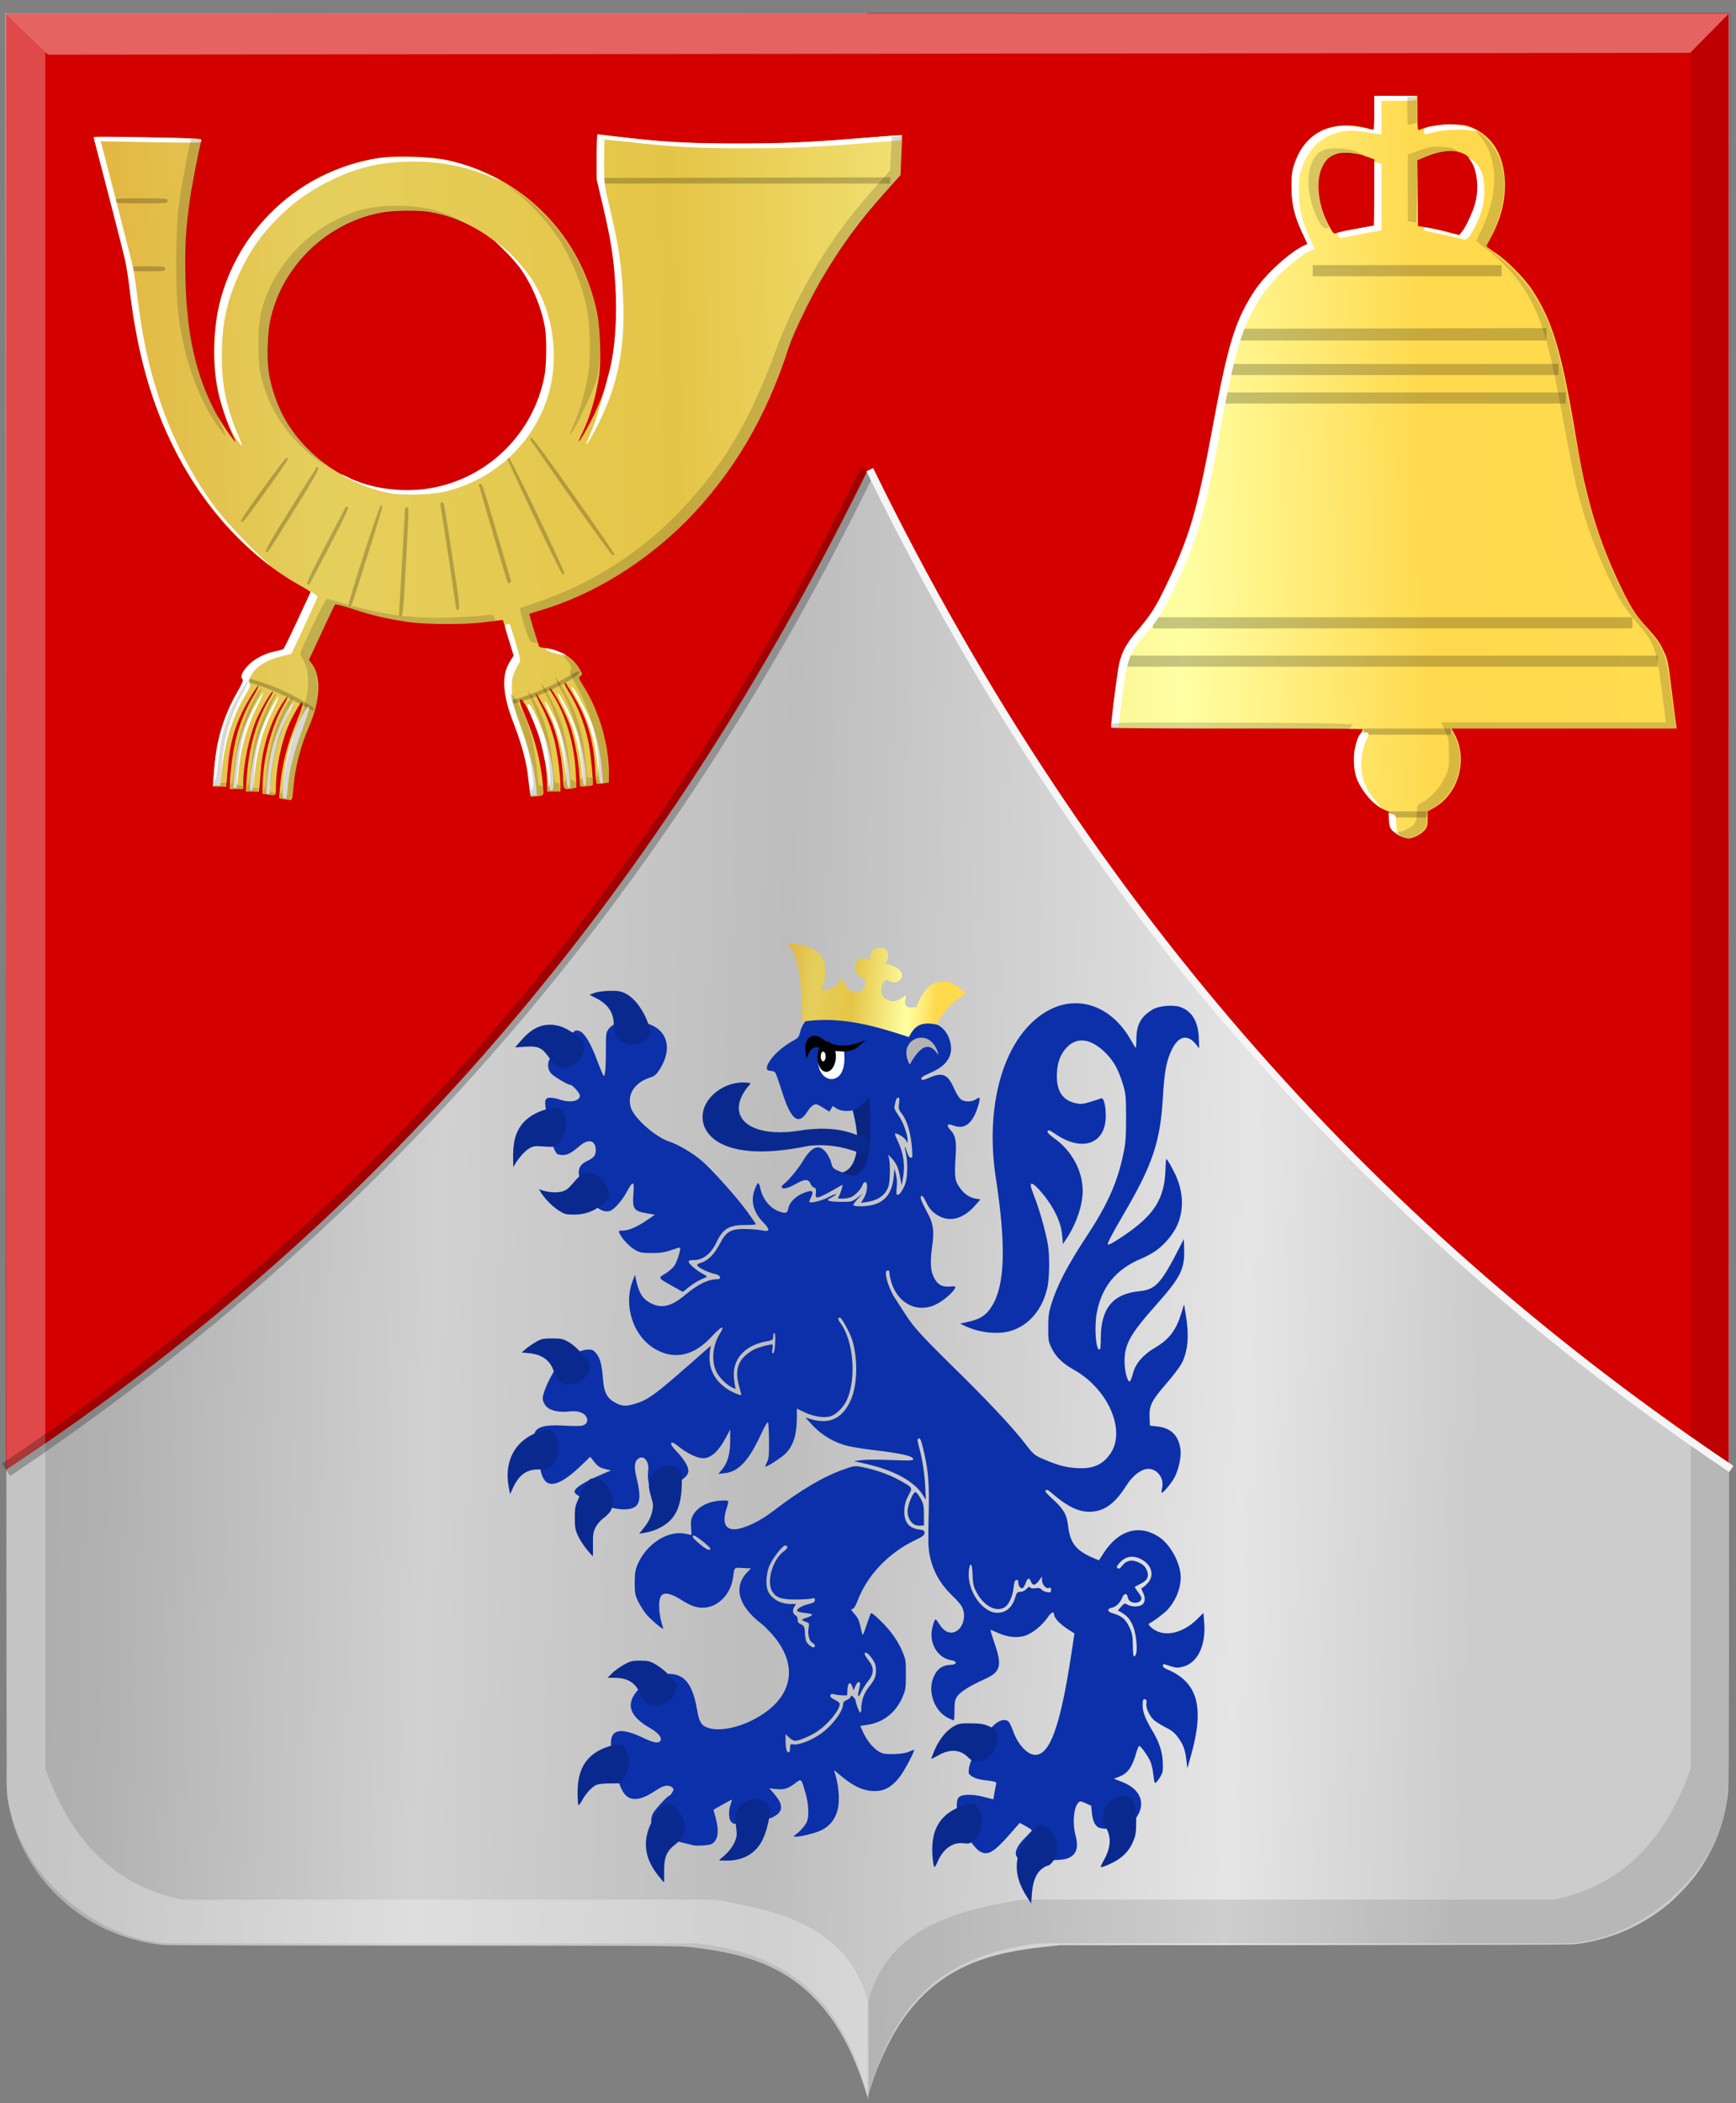 <?xml version="1.0" encoding="UTF-8" standalone="no"?>
<!-- Created with Inkscape (http://www.inkscape.org/) -->

<svg
   xmlns:dc="http://purl.org/dc/elements/1.1/"
   xmlns:cc="http://creativecommons.org/ns#"
   xmlns:rdf="http://www.w3.org/1999/02/22-rdf-syntax-ns#"
   xmlns:svg="http://www.w3.org/2000/svg"
   xmlns="http://www.w3.org/2000/svg"
   xmlns:xlink="http://www.w3.org/1999/xlink"
   xmlns:sodipodi="http://sodipodi.sourceforge.net/DTD/sodipodi-0.dtd"
   xmlns:inkscape="http://www.inkscape.org/namespaces/inkscape"
   width="509.188"
   height="616.531"
   id="svg15505"
   version="1.1"
   inkscape:version="0.48.4 r9939"
   sodipodi:docname="Tellin wapen.svg">
  <rect width="100%" height="100%" fill="#808080" stroke="none"/>
  <defs
     id="defs15507">
    <linearGradient
       gradientTransform="translate(53.538,-39.878)"
       gradientUnits="userSpaceOnUse"
       y2="-32.554"
       x2="88.641"
       y1="-32.554"
       x1="73.236"
       id="linearGradient6983"
       xlink:href="#linearGradient21651"
       inkscape:collect="always" />
    <linearGradient
       gradientTransform="translate(53.538,-39.878)"
       gradientUnits="userSpaceOnUse"
       y2="-32.302"
       x2="70.206"
       y1="-32.302"
       x1="53.538"
       id="linearGradient6973"
       xlink:href="#linearGradient3984"
       inkscape:collect="always" />
    <linearGradient
       id="linearGradient3984">
      <stop
         id="stop3986"
         offset="0"
         style="stop-color:#a3a3a3;stop-opacity:1;" />
      <stop
         id="stop3988"
         offset="0.143"
         style="stop-color:#b0b0b0;stop-opacity:1;" />
      <stop
         style="stop-color:#d1d1d1;stop-opacity:1;"
         offset="0.321"
         id="stop3990" />
      <stop
         id="stop3992"
         offset="0.5"
         style="stop-color:#bdbdbd;stop-opacity:1;" />
      <stop
         style="stop-color:#e5e5e5;stop-opacity:1;"
         offset="0.75"
         id="stop3994" />
      <stop
         id="stop3996"
         offset="0.875"
         style="stop-color:#cccccc;stop-opacity:1;" />
      <stop
         style="stop-color:#cccccc;stop-opacity:1;"
         offset="1"
         id="stop3998" />
    </linearGradient>
    <linearGradient
       gradientUnits="userSpaceOnUse"
       y2="447.256"
       x2="438.368"
       y1="449.399"
       x1="249.661"
       id="linearGradient5869"
       xlink:href="#linearGradient4070-8-2-8-8-7-0-6-5"
       inkscape:collect="always"
       gradientTransform="translate(40,54.281)" />
    <linearGradient
       id="linearGradient21651">
      <stop
         style="stop-color:#cc992d;stop-opacity:1;"
         offset="0"
         id="stop21653" />
      <stop
         style="stop-color:#e1a832;stop-opacity:1;"
         offset="0.143"
         id="stop21655" />
      <stop
         id="stop21657"
         offset="0.321"
         style="stop-color:#e5cf5c;stop-opacity:1;" />
      <stop
         style="stop-color:#e5c547;stop-opacity:1;"
         offset="0.5"
         id="stop21659" />
      <stop
         id="stop21661"
         offset="0.75"
         style="stop-color:#ffffa3;stop-opacity:1;" />
      <stop
         style="stop-color:#ffd94d;stop-opacity:1;"
         offset="0.875"
         id="stop21663" />
      <stop
         id="stop21665"
         offset="1"
         style="stop-color:#ffdb4e;stop-opacity:1;" />
    </linearGradient>
    <linearGradient
       gradientUnits="userSpaceOnUse"
       y2="365.43"
       x2="440.023"
       y1="370.43"
       x1="178.618"
       id="linearGradient3953"
       xlink:href="#linearGradient21651"
       inkscape:collect="always"
       gradientTransform="translate(40,54.281)" />
    <linearGradient
       id="linearGradient4070-8-2-8-8-7-0-6-5">
      <stop
         id="stop4072-1-2-6-4-1-4-7-9"
         offset="0"
         style="stop-color:#a3a3a3;stop-opacity:1;" />
      <stop
         id="stop4074-8-0-7-0-4-8-7-1"
         offset="0.143"
         style="stop-color:#b0b0b0;stop-opacity:1;" />
      <stop
         style="stop-color:#d1d1d1;stop-opacity:1;"
         offset="0.321"
         id="stop4076-6-1-0-3-7-5-9-8" />
      <stop
         id="stop4078-0-2-8-7-6-7-6-1"
         offset="0.5"
         style="stop-color:#bdbdbd;stop-opacity:1;" />
      <stop
         style="stop-color:#e5e5e5;stop-opacity:1;"
         offset="0.75"
         id="stop4080-2-7-1-8-8-3-4-7" />
      <stop
         id="stop4082-4-7-8-3-2-3-1-8"
         offset="0.875"
         style="stop-color:#cccccc;stop-opacity:1;" />
      <stop
         style="stop-color:#cccccc;stop-opacity:1;"
         offset="1"
         id="stop4084-9-0-3-1-3-0-9-6" />
    </linearGradient>
    <linearGradient
       gradientUnits="userSpaceOnUse"
       y2="365.301"
       x2="308.787"
       y1="363.158"
       x1="127.12"
       id="linearGradient5861"
       xlink:href="#linearGradient4070-8-2-8-8-7-0-6-5"
       inkscape:collect="always"
       gradientTransform="translate(40,54.281)" />
    <linearGradient
       inkscape:collect="always"
       xlink:href="#linearGradient3984"
       id="linearGradient16182"
       x1="35.947"
       y1="449.038"
       x2="589.956"
       y2="469.038"
       gradientUnits="userSpaceOnUse" />
    <linearGradient
       inkscape:collect="always"
       xlink:href="#linearGradient21651"
       id="linearGradient16190"
       x1="-9.774"
       y1="310.888"
       x2="574.543"
       y2="296.602"
       gradientUnits="userSpaceOnUse" />
    <linearGradient
       inkscape:collect="always"
       xlink:href="#linearGradient21651"
       id="linearGradient16198"
       x1="299.928"
       y1="445.239"
       x2="366.049"
       y2="450.954"
       gradientUnits="userSpaceOnUse" />
  </defs>
  <sodipodi:namedview
     id="base"
     pagecolor="#ffffff"
     bordercolor="#666666"
     borderopacity="1.0"
     inkscape:pageopacity="0.0"
     inkscape:pageshadow="2"
     inkscape:zoom="0.24748737"
     inkscape:cx="525.39115"
     inkscape:cy="-288.88428"
     inkscape:document-units="px"
     inkscape:current-layer="layer1"
     showgrid="false"
     fit-margin-top="0"
     fit-margin-left="0"
     fit-margin-right="0"
     fit-margin-bottom="0"
     inkscape:window-width="1600"
     inkscape:window-height="837"
     inkscape:window-x="-8"
     inkscape:window-y="-8"
     inkscape:window-maximized="1" />
  <g
     inkscape:label="Laag 1"
     inkscape:groupmode="layer"
     id="layer1"
     transform="translate(-82.75,-159.656)">
    <path
       style="fill:url(#linearGradient16182);fill-opacity:1"
       d="m 336.849,773.368 c -0.153,-0.589 -0.686,-2.236 -1.183,-3.661 -3.543,-10.159 -7.817,-17.677 -13.424,-23.612 -8.151,-8.628 -18.208,-13.187 -33.422,-15.152 -7.183,-0.928 -0.932,-0.859 -81.347,-0.893 -40.726,-0.017 -74.887,-0.079 -75.913,-0.137 -4.868,-0.276 -10.989,-1.768 -16.045,-3.913 -13.83,-5.866 -24.373,-17.359 -28.781,-31.372 -0.751,-2.388 -1.345,-4.991 -1.839,-8.061 -0.279,-1.734 -0.293,-12.614 -0.334,-262.365 l -0.043,-260.556 252.719,0 252.719,0 0,259.436 c 0,225.165 -0.032,259.743 -0.237,261.762 -0.89,8.827 -4.06,16.943 -9.552,24.465 -1.655,2.266 -5.489,6.369 -7.728,8.269 -7.809,6.627 -17.669,10.912 -27.767,12.066 -1.274,0.146 -21.466,0.207 -76.318,0.231 l -74.586,0.033 -3.487,0.371 c -6.268,0.667 -10.09,1.285 -14.302,2.312 -15.679,3.823 -26.371,12.826 -33.635,28.323 -1.82,3.882 -2.997,6.913 -4.166,10.719 -0.471,1.537 -0.9,2.797 -0.953,2.8 -0.054,0.01 -0.221,-0.475 -0.375,-1.064 z"
       id="path11451-8"
       inkscape:connector-curvature="0" />
    <path
       style="fill:#d40000;stroke:none"
       d="m 84.51,590.569 0,-426.933 252.691,0 23.332,75.501 -23.332,58.486 C 282.062,409.634 205.162,510.901 84.51,590.569 z"
       id="path14581"
       inkscape:connector-curvature="0"
       sodipodi:nodetypes="cccccc" />
    <path
       style="fill:#d40000;stroke:none"
       d="m 589.81,590.399 0,-426.933 -252.69,0 -23.332,75.501 23.332,58.486 c 55.139,112.011 132.039,213.279 252.69,292.946 z"
       id="path14581-3"
       inkscape:connector-curvature="0"
       sodipodi:nodetypes="cccccc" />
    <path
       sodipodi:nodetypes="ccccccccccc"
       id="path4051-6-0-1-1-1-7"
       d="m 590.491,163.143 -11.819,11.752 0,503.214 c -7.103,19.976 -19.296,34.132 -40.082,38.462 l -156.215,0 c -21.23,3.395 -40.227,9.303 -45.22,30.983 l 0,28.312 c 7.925,-33.915 27.47,-43.672 50.359,-46.475 l 152.618,0 c 23.501,0.621 51.964,-23.102 49.845,-51.283 l 0.514,-514.966 z"
       style="fill:#000000;fill-opacity:0.104;stroke:#000000;stroke-width:2.909px;stroke-linecap:butt;stroke-linejoin:miter;stroke-opacity:0"
       inkscape:connector-curvature="0" />
    <path
       sodipodi:nodetypes="ccccccccccc"
       id="path4051-4-4-3-5-9"
       d="m 84.22,163.143 11.819,11.752 0,503.213 c 7.103,19.976 19.296,34.132 40.082,38.462 l 156.215,0 c 21.23,3.395 40.227,9.303 45.22,30.983 l 0,28.312 c -7.925,-33.915 -27.47,-43.672 -50.359,-46.475 l -152.618,0 c -23.501,0.621 -51.963,-23.102 -49.845,-51.283 l -0.514,-514.966 z"
       style="fill:#ffffff;fill-opacity:0.288;stroke:#000000;stroke-width:2.909px;stroke-linecap:butt;stroke-linejoin:miter;stroke-opacity:0"
       inkscape:connector-curvature="0" />
    <path
       style="fill:#ffffff;fill-opacity:0.387;stroke:none"
       d="m 84.498,163.585 12.328,12.098 481.678,-0.547 11.344,-11.525 z"
       id="path11417-7-2"
       inkscape:connector-curvature="0" />
    <path
       style="fill:none;stroke:#000000;stroke-width:4.34;stroke-linecap:butt;stroke-linejoin:miter;stroke-miterlimit:4;stroke-opacity:0.245;stroke-dasharray:none"
       d="M 84.51,590.569 C 184.826,523.222 272.001,431.121 337.201,297.623"
       id="path14625"
       inkscape:connector-curvature="0"
       sodipodi:nodetypes="cc" />
    <path
       style="fill:none;stroke:#f5f5f5;stroke-width:2.188;stroke-linecap:butt;stroke-linejoin:miter;stroke-miterlimit:4;stroke-opacity:1;stroke-dasharray:none"
       d="M 590.557,590.29 C 490.242,522.944 403.067,430.843 337.867,297.344"
       id="path14625-7"
       inkscape:connector-curvature="0"
       sodipodi:nodetypes="cc" />
    <path
       sodipodi:nodetypes="cccc"
       inkscape:connector-curvature="0"
       id="path8730-8-8"
       d="m 332.436,483.781 c 3.68,12.01 1.218,20.253 -4.184,19.689 4.781,6.641 13.895,-0.044 10.879,-23.949 z"
       style="fill:#092581;fill-opacity:1;stroke:none" />
    <path
       inkscape:connector-curvature="0"
       id="path8710-3-0"
       d="m 382.168,704.777 c -2.417,-0.708 -1.849,-3.344 1.407,-6.522 1.005,-0.982 1.828,-1.886 1.828,-2.01 0,-0.124 -0.798,-0.668 -1.774,-1.209 l -1.774,-0.984 -2.948,3.361 c -4.66,5.314 -6.459,6.349 -8.726,5.023 -2.692,-1.575 -6.768,-9.487 -6.798,-13.196 -0.018,-1.381 0.154,-2.162 0.554,-2.614 0.868,-0.983 3.905,-1.069 7.285,-0.208 l 2.884,0.735 0.366,-2.111 c 0.202,-1.161 0.423,-2.309 0.492,-2.55 0.127,-0.443 -0.571,-0.621 -4.163,-1.059 -1.015,-0.124 -2.338,-0.564 -2.941,-0.979 -1.015,-0.698 -1.083,-0.866 -0.917,-2.264 0.395,-3.332 4.896,-10.93 7.842,-13.239 1.503,-1.178 3.08,-1.388 3.854,-0.513 0.274,0.308 0.847,1.54 1.277,2.738 1.436,3.997 4.2,6.944 6.514,6.947 4.282,0 7.351,-8.552 10.519,-29.344 l 0.953,-6.251 -1.753,-1.119 c -2.334,-1.49 -4.054,-3.239 -4.181,-4.253 -0.156,-1.234 -0.749,-1.006 -1.989,0.767 -1.521,2.174 -4.22,4.398 -6.274,5.169 -2.276,0.855 -5.42,0.582 -8.217,-0.715 -1.17,-0.542 -2.172,-0.935 -2.226,-0.874 -0.055,0.062 0.492,1.838 1.216,3.948 2.279,6.647 1.77,8.396 -3.067,10.552 -4.184,1.865 -7.027,3.657 -7.91,4.987 -0.687,1.036 -0.795,1.605 -0.782,4.108 0,1.598 -0.09,2.905 -0.221,2.905 -0.131,0 -0.883,-0.319 -1.673,-0.709 -3.877,-1.915 -5.955,-7.37 -4.405,-11.565 0.97,-2.627 2.618,-3.913 5.109,-3.989 1.991,-0.061 2.123,-1.069 0.18,-1.377 -3.616,-0.574 -6.175,-4.36 -5.685,-8.41 0.201,-1.655 0.843,-3.579 1.182,-3.539 0.109,0.014 0.648,0.73 1.202,1.593 1.304,2.033 2.985,2.745 4.637,1.964 2.217,-1.048 3.166,-4.646 1.895,-7.189 -0.319,-0.638 -1.549,-2.08 -2.734,-3.204 -3.732,-3.541 -5.903,-7.438 -6.819,-12.243 -0.377,-1.972 -0.432,-4.311 -0.263,-11.119 0.226,-9.156 -0.026,-12.905 -1.226,-18.263 -0.907,-4.049 -1.198,-4.811 -1.747,-4.572 -0.393,0.17 -0.372,0.547 0.134,2.384 0.987,3.588 1.617,7.591 1.843,11.7 l 0.212,3.878 -1.038,-1.592 c -2.529,-3.878 -8.274,-7.007 -16.279,-8.867 l -3.811,-0.885 2.311,-0.284 c 1.271,-0.156 5.185,-0.166 8.699,-0.024 5.449,0.224 6.388,0.184 6.388,-0.278 0,-0.89 -3.548,-1.686 -11.929,-2.678 -2.643,-0.313 -5.923,-0.84 -7.29,-1.172 -3.775,-0.916 -7.583,-3.136 -10.204,-5.949 l -2.223,-2.385 1.812,0.53 c 5.332,1.559 9.166,-0.324 11.52,-5.655 1.954,-4.426 2.138,-11.971 0.43,-17.587 -0.624,-2.05 -3.111,-6.589 -3.611,-6.589 -0.671,0 -0.618,0.572 0.15,1.605 3.785,5.088 4.738,16.09 1.941,22.408 -0.932,2.106 -2.957,4.228 -4.629,4.852 -1.809,0.675 -5.029,0.229 -7.779,-1.078 l -2.319,-1.102 0,2.569 c 0,5.012 -1.008,8.264 -3.281,10.587 -1.24,1.267 -5.997,4.291 -5.997,3.812 0,-0.116 0.261,-0.75 0.58,-1.41 0.478,-0.989 0.571,-2.066 0.528,-6.144 -0.026,-2.72 -0.158,-5.141 -0.29,-5.381 -0.141,-0.257 -0.956,1.115 -1.992,3.353 -3.674,7.938 -6.608,11.102 -10.71,11.551 l -1.868,0.205 1.087,-1.297 c 1.654,-1.972 2.392,-4.584 2.391,-8.456 l 0,-3.276 -1.188,2.249 c -2.187,4.141 -4.422,6.185 -6.761,6.185 -1.648,0 -4.492,-1.323 -6.846,-3.185 -1.694,-1.34 -2.268,-1.627 -2.491,-1.246 -0.203,0.348 0.242,1.048 1.509,2.369 2.159,2.25 3.517,4.456 3.517,5.712 0,1.557 -1.731,2.968 -5.168,4.214 -3.474,1.259 -5.137,1.416 -5.896,0.558 -0.669,-0.757 -0.996,-2.847 -0.734,-4.699 0.391,-2.769 -1.269,-4.814 -2.918,-3.592 -1.121,0.831 -1.264,2.43 -0.497,5.567 1.759,7.195 0.899,9.296 -3.808,9.296 -3.973,0 -13.378,-3.219 -14.291,-4.891 -0.565,-1.034 2.127,-2.887 7.624,-5.249 l 2.975,-1.278 -1.815,-0.451 c -1.456,-0.362 -2.058,-0.757 -3.041,-2.002 l -1.226,-1.551 -2.58,2.49 c -5.189,5.008 -8.752,6.589 -10.548,4.68 -0.933,-0.992 -1.468,-2.632 -1.82,-5.579 -0.138,-1.155 -0.578,-3.102 -0.977,-4.326 -1.739,-5.328 0.237,-6.877 8.16,-6.398 2.4,0.145 4.824,0.149 5.388,0.015 1.377,-0.342 1.895,-1.456 1.22,-2.622 -0.73,-1.259 -2.53,-1.819 -4.953,-1.54 -3.16,0.364 -5.827,-0.271 -6.929,-1.65 -0.529,-0.663 -0.91,-1.57 -0.908,-2.166 0,-1.241 1.264,-4.393 2.904,-7.266 1.94,-3.398 7.323,-7.054 10.397,-7.062 1.341,0 1.668,0.163 2.54,1.286 1.07,1.378 1.528,3.279 1.902,7.894 0.28,3.451 1.239,5.171 3.566,6.397 2.002,1.054 3.032,1.119 5.631,0.353 4.237,-1.248 5.971,-2.56 21.231,-16.059 1.262,-1.117 1.28,-1.121 1.014,-0.224 -0.149,0.502 -0.256,1.854 -0.24,3.006 0.063,4.347 2.748,8.02 7.373,10.082 0.966,0.431 1.819,0.712 1.895,0.625 0.077,-0.087 -0.167,-1.184 -0.54,-2.438 -1.531,-5.141 -0.319,-8.32 4.136,-10.849 1.106,-0.628 4.435,-1.576 5.533,-1.576 0.157,0 0.184,0.612 0.059,1.36 -0.177,1.068 -0.127,1.323 0.234,1.188 0.565,-0.211 0.861,-5.922 0.307,-5.922 -0.19,0 -0.345,0.472 -0.345,1.048 0,1.002 -0.099,1.067 -2.247,1.484 -6.157,1.194 -9.706,5.215 -9.262,10.496 0.099,1.184 0.286,2.451 0.415,2.816 0.208,0.589 0.132,0.619 -0.689,0.266 -1.775,-0.763 -3.996,-2.945 -4.89,-4.802 -1.51,-3.139 -1.06,-7.778 1.083,-11.153 1.679,-2.645 0.43,-2.203 -2.349,0.831 -5.187,5.663 -10.811,6.981 -16.452,3.857 -6.59,-3.65 -9.646,-12.776 -6.768,-20.211 l 0.653,-1.687 0.227,1.125 c 0.824,4.082 1.923,5.915 4.297,7.165 3.228,1.7 6.12,1.033 10.133,-2.338 3.72,-3.126 6.752,-4.623 9.386,-4.635 1.538,-0.01 1.019,-1.238 -0.659,-1.562 -1.617,-0.312 -4.582,-1.696 -5.075,-2.369 -0.263,-0.359 0.013,-0.583 1.135,-0.94 2.024,-0.641 3.908,-2.573 5.483,-5.623 1.829,-3.543 3.231,-4.322 7.624,-4.237 1.732,0.034 3.868,0.221 4.747,0.417 2.29,0.509 2.38,-0.248 0.285,-2.378 -2.81,-2.858 -3.721,-6.242 -2.54,-9.439 0.942,-2.549 1.226,-2.622 1.72,-0.439 0.698,3.086 2.785,5.672 5.364,6.649 1.983,0.751 2.586,0.577 2.817,-0.816 0.273,-1.643 1.994,-3.477 4.123,-4.392 2.868,-1.233 3.575,-0.916 2.538,1.136 -0.26,0.515 -0.479,1.079 -0.485,1.253 -0.023,0.61 3.489,-0.2 5.588,-1.29 1.166,-0.606 2.195,-1.017 2.286,-0.914 0.09,0.104 -0.488,0.518 -1.286,0.922 -1.261,0.639 -1.365,0.775 -0.795,1.037 0.361,0.166 2.023,0.302 3.693,0.302 2.886,0 3.117,-0.061 4.639,-1.23 l 1.602,-1.23 -1.408,1.469 c -0.775,0.808 -1.409,1.657 -1.409,1.886 0,0.539 3.393,0.551 5.585,0.015 3.802,-0.922 5.794,-3.555 6.239,-8.244 l 0.23,-2.416 0.44,1.687 c 0.283,1.083 0.364,2.459 0.227,3.842 -0.178,1.807 -0.131,2.155 0.304,2.155 0.553,0 1.483,-1.354 2.187,-3.186 0.682,-1.775 0.814,-6.442 0.248,-8.808 -0.611,-2.557 -0.495,-2.811 0.261,-0.571 0.372,1.101 0.772,1.695 1.141,1.695 0.513,0 0.544,-0.306 0.311,-3.092 -0.347,-4.164 -1.401,-7.757 -2.829,-9.645 -1.067,-1.41 -1.142,-1.666 -0.938,-3.206 0.18,-1.366 0.128,-1.673 -0.289,-1.673 -0.287,0 -0.6,0.451 -0.714,1.031 -0.112,0.567 -0.273,1.325 -0.359,1.684 -0.095,0.397 0.362,1.354 1.164,2.436 1.289,1.74 2.699,5.548 2.699,7.29 l 0,0.845 -0.54,-0.873 c -0.5,-0.807 -2.293,-1.918 -3.097,-1.918 -0.19,0 0.097,0.885 0.636,1.968 1.813,3.639 2.359,7.406 1.627,11.227 l -0.381,1.986 -0.419,-2.298 c -0.509,-2.795 -1.085,-4.099 -2.46,-5.573 l -1.049,-1.125 0.249,1.125 c 0.392,1.768 0.308,6.611 -0.138,8.091 -0.772,2.552 -2.978,4.182 -6.345,4.687 l -1.757,0.264 0.873,-1.454 c 1.018,-1.695 1.252,-4.653 0.368,-4.653 -0.278,0 -0.633,0.379 -0.79,0.843 -0.402,1.194 -1.997,2.92 -3.251,3.52 -0.587,0.28 -1.761,0.51 -2.609,0.51 -1.25,0 -1.472,-0.095 -1.175,-0.501 0.468,-0.638 1.44,-3.725 1.117,-3.545 -0.134,0.074 -1.649,0.931 -3.367,1.903 -1.718,0.973 -3.44,1.768 -3.827,1.768 -0.611,0 -0.685,-0.175 -0.565,-1.335 0.112,-1.092 0.017,-1.371 -0.523,-1.531 -0.364,-0.107 -0.823,-0.598 -1.022,-1.09 -0.602,-1.494 -1.696,-1.496 -4.309,-0.01 -2.303,1.312 -3.805,1.674 -4.17,1.007 -0.101,-0.184 0.152,-0.584 0.56,-0.889 1.373,-1.026 4.212,-4.424 5.53,-6.62 2.676,-4.458 4.766,-5.318 6.85,-2.819 0.611,0.733 1.312,2.111 1.557,3.061 0.443,1.718 0.462,1.735 3.234,2.926 3.259,1.399 4.141,1.273 5.836,-0.832 1.714,-2.129 2.153,-4.098 2.338,-10.503 0.09,-3.136 0.061,-6.811 -0.068,-8.168 l -0.234,-2.466 -1.278,1.306 c -0.703,0.718 -1.772,1.602 -2.375,1.964 -1.526,0.916 -4.427,0.884 -5.855,-0.064 l -1.113,-0.739 -0.497,0.836 -0.497,0.836 -1.912,-1.198 c -1.679,-1.052 -2.017,-1.144 -2.778,-0.751 -0.476,0.246 -1.278,1.116 -1.78,1.935 -2.567,4.179 -4.817,2.418 -7.404,-5.795 -0.892,-2.83 -1.79,-5.376 -1.997,-5.658 -0.207,-0.281 -0.809,-0.512 -1.34,-0.512 -1.376,0 -1.508,-0.89 -0.402,-2.7 1.2,-1.963 3.967,-4.436 6.613,-5.91 1.863,-1.038 2.078,-1.282 2.405,-2.731 0.442,-1.965 1.975,-4.108 3.804,-5.32 2.058,-1.364 4.842,-2.055 9.834,-2.443 4.671,-0.362 6.617,-0.915 8.699,-2.469 0.683,-0.51 1.243,-0.809 1.243,-0.663 0,0.146 -0.596,1.4 -1.325,2.788 -0.729,1.388 -1.326,2.581 -1.326,2.652 0,0.297 5.883,-0.4 6.792,-0.805 1.675,-0.747 0.659,1.053 1.796,-1.098 0.598,-1.131 3.318,0.942 3.419,1.066 0.799,0.981 3.056,-3.909 3.527,-3.429 1.373,1.553 -0.01,1.87 -0.656,3.99 -0.426,1.395 -0.729,1.672 -3.76,3.442 -2.661,1.554 -3.408,1.846 -3.879,1.513 -0.889,-0.628 -0.106,-1.631 0.478,0.307 0.528,1.752 -0.096,1.755 -0.249,0.209 -0.067,-0.668 1.05,0.791 3.864,-0.807 3.182,-1.806 3.491,-1.906 5.457,-1.764 3.301,0.237 5.696,2.556 6.427,6.22 0.711,3.562 -1.163,6.408 -5.489,8.343 -2.9,1.297 -3.326,1.603 -3.016,2.171 0.129,0.236 0.973,0.039 2.254,-0.53 3.842,-1.703 5.438,-1.034 7.225,3.031 0.594,1.351 1.453,2.789 1.909,3.195 0.987,0.878 3.164,0.965 4.385,0.176 0.456,-0.295 0.952,-0.542 1.103,-0.549 0.41,-0.015 -0.081,2.172 -0.966,4.31 -1.535,3.709 -3.734,4.969 -6.664,3.82 -1.764,-0.691 -2.105,-0.078 -0.757,1.361 1.43,1.527 1.77,3.178 1.507,7.327 -0.423,6.676 -0.274,7.667 1.495,9.947 1.273,1.639 2.649,2.517 4.447,2.835 l 1.326,0.235 -1.676,1.875 c -3.721,4.163 -7.926,4.989 -11.6,2.279 -1.179,-0.87 -1.916,-1.803 -2.639,-3.341 -0.717,-1.525 -1.127,-2.047 -1.438,-1.83 -0.485,0.339 -0.077,1.415 2.058,5.406 1.45,2.711 1.748,5.034 1.167,9.061 -0.645,4.462 -0.546,7.192 0.328,9.099 1.058,2.308 2.402,3.152 4.747,2.982 1.697,-0.123 1.853,-0.073 1.578,0.509 -0.568,1.201 -3.12,3.423 -5.238,4.561 -5.364,2.883 -11.238,0.237 -13.298,-5.99 -0.366,-1.106 -0.665,-2.439 -0.665,-2.962 0,-0.704 -0.15,-0.917 -0.58,-0.822 -0.431,0.095 -0.55,0.414 -0.463,1.241 0.201,1.905 1.307,4.789 2.61,6.799 0.687,1.061 2.115,3.275 3.173,4.921 2.342,3.646 4.839,6.376 14.466,15.821 9.591,9.409 16.824,17.115 20.348,21.678 2.711,3.509 2.897,3.67 5.567,4.819 4.232,1.821 6.45,2.424 9.725,2.645 4.749,0.32 7.734,-0.965 9.982,-4.299 4.584,-6.799 -0.716,-18.909 -10.731,-24.522 -3.357,-1.881 -5.269,-3.737 -6.556,-6.365 -0.915,-1.868 -0.983,-2.281 -0.983,-5.943 0,-3.168 0.153,-4.447 0.792,-6.559 1.773,-5.872 4.705,-11.508 10.867,-20.884 6.053,-9.211 8.931,-15.926 10.62,-24.774 0.443,-2.318 0.58,-4.678 0.561,-9.63 -0.04,-6.136 -0.083,-6.753 -0.935,-9.558 -1.26,-4.152 -2.544,-6.533 -4.784,-8.871 -4.279,-4.465 -8.484,-5.194 -11.601,-2.009 -1.899,1.941 -2.833,4.368 -2.979,7.742 -0.21,4.929 1.527,7.748 5.339,8.653 1.587,0.376 2.174,0.332 4.43,-0.334 1.431,-0.423 2.847,-0.887 3.148,-1.032 0.79,-0.381 1.428,1.966 1.42,5.223 -0.04,8.134 -6.951,10.589 -14.756,5.226 -1.611,-1.107 -2.085,-1.288 -2.308,-0.88 -0.207,0.378 0.35,0.968 2.108,2.237 5.068,3.657 8.185,9.507 8.185,15.363 0,4.017 -1.826,9.482 -4.562,13.663 l -1.227,1.874 -0.225,-2.52 c -0.261,-2.945 -1.344,-5.821 -3.402,-9.053 -2.018,-3.17 -4.98,-6.391 -5.621,-6.113 -0.425,0.185 -0.273,0.828 0.915,3.906 1.469,3.799 3.173,9.833 3.891,13.78 0.592,3.253 0.508,9.999 -0.159,12.889 -1.482,6.412 -5.447,11.025 -10.829,12.603 -3.755,1.101 -9.352,0.461 -13.408,-1.532 l -1.325,-0.651 2.154,-0.469 c 3.845,-0.838 5.53,-1.954 7.271,-4.816 3.747,-6.16 4.075,-17.719 1.058,-37.328 -3.398,-22.095 2.626,-41.82 14.949,-48.943 8.856,-5.119 18.901,-1.704 24.606,8.364 0.729,1.287 1.4,2.341 1.491,2.343 0.093,0 0.168,-1.22 0.177,-2.714 0.04,-4.136 1.4,-6.558 4.922,-8.607 1.637,-0.953 5.681,-1.327 7.692,-0.712 3.584,1.096 5.524,4.241 5.693,9.226 l 0.104,2.999 -0.713,-0.937 c -2.678,-3.522 -5.502,-2.84 -7.572,1.83 -1.379,3.11 -1.938,6.264 -2.335,13.163 -0.764,13.301 -2.978,19.927 -11.541,34.539 -3.316,5.658 -4.864,8.613 -4.644,8.863 0.223,0.25 1.836,-0.643 4.843,-2.678 8.857,-5.993 11.847,-10.806 12.081,-19.448 0.046,-1.596 0.153,-2.903 0.246,-2.904 0.323,-0.01 2.305,3.583 3.168,5.733 1.257,3.128 1.692,6.437 1.24,9.421 -0.489,3.233 -1.545,5.529 -3.795,8.252 -2.183,2.641 -4.519,4.329 -8.069,5.827 -7.37,3.11 -11.554,8.268 -12.965,15.984 -0.732,4.003 -0.267,10.629 0.746,10.629 0.353,0 0.456,-0.751 0.456,-3.305 0,-8.687 3.506,-13.024 11.141,-13.781 4.997,-0.495 6.502,-2.148 12.261,-13.463 l 0.954,-1.874 0.099,2.946 c 0.195,5.846 -1.039,8.305 -8.208,16.367 -7.602,8.551 -9.263,11.505 -9.279,16.51 0,2.67 0.798,5.97 1.46,5.97 0.225,0 0.664,-1.028 0.973,-2.285 0.712,-2.895 2.95,-5.534 6.445,-7.596 4.185,-2.469 6.171,-5.035 7.712,-9.963 l 0.872,-2.79 0.544,3.352 c 0.923,5.688 0.623,9.812 -0.972,13.411 -0.535,1.206 -2.326,3.631 -4.752,6.434 -4.431,5.119 -5.101,6.496 -4.935,10.136 l 0.102,2.233 2.245,0.251 c 3.942,0.441 6.175,2.682 6.704,6.726 0.277,2.121 -0.494,5.802 -1.704,8.138 -0.829,1.6 -3.271,4.564 -3.76,4.564 -0.135,0 -0.092,-0.647 0.093,-1.437 0.725,-3.073 -1.834,-6.053 -4.724,-5.5 -1.926,0.368 -4.105,2.187 -5.759,4.808 -3.207,5.079 -6.229,7.389 -10.037,7.67 -3.708,0.274 -7.075,-1.296 -12.084,-5.633 -1.071,-0.927 -1.627,-1.017 -1.627,-0.262 0,0.149 1.008,1.191 2.24,2.317 3.128,2.858 4.043,4.476 4.411,7.797 0.522,4.703 2.186,6.974 6.599,9.005 1.333,0.613 2.444,1.07 2.47,1.015 0.04,-0.055 0.667,-1.053 1.426,-2.216 4.359,-6.687 10.436,-8.404 16.206,-4.578 2.993,1.984 5.769,6.706 6.245,10.625 0.432,3.548 -1.081,7.763 -3.861,10.757 -0.992,1.068 -4.402,3.595 -5.372,3.983 -0.216,0.086 -0.04,0.491 0.453,0.943 3.399,3.255 9.156,2.273 13.807,-2.357 l 1.712,-1.703 0.225,2.722 c 0.564,6.809 -1.909,11.944 -6.286,13.052 -1.432,0.363 -2.035,0.334 -3.57,-0.171 -2.238,-0.736 -2.243,-0.736 -2.243,-0.091 0,0.285 0.485,0.716 1.077,0.958 9.13,3.743 11.188,11.033 7.151,25.325 l -1.058,3.748 -0.267,-2.231 c -0.387,-3.222 -0.826,-4.477 -2.319,-6.613 -1.011,-1.448 -1.852,-2.164 -3.535,-3.014 -1.214,-0.613 -2.762,-1.546 -3.439,-2.073 -1.443,-1.123 -2.74,-3.851 -2.45,-5.156 0.127,-0.579 0.04,-0.958 -0.264,-1.089 -0.682,-0.296 -0.86,0.075 -0.852,1.778 0,1.827 0.847,4.032 2.699,7.102 2.021,3.348 2.987,6.063 3.178,8.924 0.093,1.375 0.073,2.922 -0.044,3.438 -0.219,0.985 -1.739,3.245 -2.183,3.245 -0.141,0 -0.364,-1.054 -0.491,-2.343 -0.126,-1.288 -0.501,-3.017 -0.831,-3.842 -0.622,-1.559 -2.844,-4.685 -3.329,-4.685 -0.153,0 -0.535,0.885 -0.849,1.968 -1.258,4.351 -2.496,6.079 -5.057,7.06 l -1.551,0.594 2.253,0.848 c 6.61,2.488 7.671,7.909 2.48,12.675 -1.306,1.199 -1.381,1.218 -4.749,1.218 -1.882,0 -3.797,-0.162 -4.255,-0.358 -1.2,-0.516 -1.922,-1.985 -2.155,-4.384 l -0.204,-2.095 -1.631,-0.723 c -1.602,-0.711 -1.642,-0.711 -2.26,-0.014 -1.248,1.411 -1.616,5.975 -0.744,9.225 0.982,3.66 0.408,5.713 -1.896,6.79 -1.155,0.539 -2.512,0.675 -7.231,0.723 -3.195,0.035 -6.286,-0.081 -6.868,-0.251 z m 33.891,-60.662 c 0.322,-1.661 -0.13,-5.524 -0.881,-7.471 -0.793,-2.063 -1.728,-3.232 -3.326,-4.16 l -1.222,-0.709 0.977,-1.105 c 0.92,-1.041 1.029,-1.074 1.884,-0.569 1.199,0.707 3.393,0.685 4.313,-0.043 0.893,-0.708 0.952,-2.064 0.156,-3.629 -0.504,-0.992 -0.515,-1.167 -0.081,-1.336 0.274,-0.107 0.982,-0.741 1.574,-1.408 1.988,-2.241 1.068,-5.351 -2.057,-6.957 -2.455,-1.262 -4.702,-0.796 -6.467,1.341 -0.686,0.831 -0.741,1.048 -0.334,1.333 0.345,0.242 0.678,0.085 1.151,-0.547 1.392,-1.858 3.066,-2.159 5.384,-0.969 0.964,0.495 1.58,1.136 1.963,2.043 0.777,1.845 0.252,3.025 -1.796,4.036 -0.864,0.427 -1.629,0.833 -1.699,0.902 -0.069,0.07 0.342,0.728 0.911,1.464 0.571,0.736 1.038,1.551 1.038,1.812 0,0.809 -0.75,1.374 -1.825,1.374 -1.21,0 -2.05,-0.639 -2.21,-1.683 -0.183,-1.192 -1.123,-1.115 -1.578,0.129 -0.561,1.533 -1.763,2.716 -3.064,3.017 -1.568,0.362 -1.367,1.188 0.413,1.699 2.511,0.721 3.696,1.735 4.75,4.065 0.832,1.841 0.964,2.558 0.98,5.322 0.04,2.251 0.138,3.194 0.422,3.194 0.222,0 0.504,-0.515 0.626,-1.145 z m -38.302,-12.255 c 1.341,-0.773 2.209,-2.017 2.827,-4.05 0.389,-1.281 0.582,-1.478 1.447,-1.478 0.588,0 1.335,-0.358 1.818,-0.872 0.583,-0.62 0.89,-0.743 1.064,-0.426 0.156,0.285 0.728,0.372 1.589,0.241 0.96,-0.145 1.447,-0.048 1.698,0.341 0.195,0.299 0.911,0.647 1.594,0.772 1.119,0.206 1.242,0.147 1.242,-0.596 0,-0.646 -0.141,-0.774 -0.646,-0.592 -0.867,0.312 -2.002,-1.007 -2.014,-2.337 l 0,-1.031 -0.902,1.222 c -1.079,1.46 -1.821,1.549 -2.333,0.278 -0.513,-1.274 -0.957,-1.177 -1.513,0.329 -0.259,0.696 -0.639,1.386 -0.848,1.532 -0.564,0.394 -1.345,-0.51 -1.345,-1.559 0,-0.673 -0.153,-0.885 -0.579,-0.792 -0.436,0.095 -0.638,0.663 -0.819,2.3 -0.285,2.587 -1.398,4.997 -2.641,5.724 -2.746,1.606 -6.55,-0.691 -8.609,-5.201 -0.53,-1.162 -0.736,-2.324 -0.774,-4.372 -0.056,-3.022 -0.635,-3.995 -1.015,-1.704 -0.818,4.931 2.403,11.037 6.65,12.608 1.246,0.461 2.982,0.319 4.118,-0.337 z m -48.907,-156.792 c 1.031,-0.917 1.578,-2.958 1.462,-5.449 l -0.083,-1.814 1.593,-0.266 c 1.317,-0.221 3.875,-1.793 3.875,-2.382 0,-0.081 -0.68,0.193 -1.51,0.608 -1.045,0.523 -2.269,0.765 -3.973,0.785 -2.26,0.024 -2.697,-0.103 -5.309,-1.573 -2.464,-1.387 -2.956,-1.545 -3.666,-1.18 -0.948,0.489 -1.78,2.475 -1.779,4.251 l 0,1.23 0.579,-1.301 c 0.602,-1.35 1.597,-1.874 3.001,-1.576 0.545,0.116 0.705,0.336 0.558,0.77 -0.793,2.325 -0.913,3.703 -0.463,5.303 0.831,2.951 3.8,4.298 5.715,2.594 z m -3.721,-1.386 c -0.532,-0.567 -1.065,-1.537 -1.186,-2.155 l -0.218,-1.125 0.946,1.268 c 0.748,1.002 1.1,1.213 1.681,1.004 1.026,-0.368 1.834,-2.287 1.612,-3.83 -0.131,-0.911 -0.056,-1.254 0.275,-1.254 0.596,0 0.906,1.183 0.906,3.454 0,3.325 -2.085,4.694 -4.016,2.637 z m -0.368,-4.029 c -0.497,-0.677 -0.206,-1.687 0.486,-1.687 0.317,0 0.507,0.343 0.507,0.915 0,1.142 -0.46,1.5 -0.994,0.772 z m 26.938,-1.587 c 1.911,-2.281 4.02,-2.383 5.492,-0.266 0.889,1.278 0.917,0.747 0.046,-0.869 -0.819,-1.519 -2.503,-2.714 -3.812,-2.704 -1.237,0.015 -3.445,1.129 -4.255,2.16 -0.583,0.742 -0.586,0.872 -0.051,2.954 l 0.56,2.177 0.503,-1.12 c 0.277,-0.616 0.96,-1.665 1.518,-2.331 z m -65.876,232.495 c -0.182,-0.064 -1.599,-0.414 -3.148,-0.779 -3.468,-0.818 -7.249,-2.703 -8.22,-4.099 -0.84,-1.208 -0.932,-2.783 -0.249,-4.276 0.51,-1.116 4.325,-5.289 4.835,-5.289 0.167,0 0.561,-0.442 0.874,-0.983 0.542,-0.937 0.54,-1.007 -0.056,-1.499 -1.059,-0.876 -2.504,-0.591 -4.789,0.945 -6.484,4.357 -9.76,3.061 -11.278,-4.461 -0.229,-1.134 -0.782,-3.495 -1.228,-5.248 -2.001,-7.85 0.713,-9.625 8.803,-5.757 3.22,1.54 4.59,1.755 5.126,0.807 0.483,-0.855 -0.698,-2.292 -2.93,-3.567 -6.413,-3.662 -7.471,-7.239 -3.423,-11.574 3.179,-3.405 5.392,-4.477 9.08,-4.403 4.364,0.088 6.713,3.162 7.977,10.439 0.658,3.789 1.249,4.754 3.307,5.401 4.311,1.354 11.761,-0.78 17.269,-4.947 7.686,-5.815 8.475,-13.934 2.108,-21.712 -1.178,-1.44 -2.89,-3.187 -3.803,-3.883 -6.906,-5.261 -8.36,-11.021 -3.881,-15.379 l 0.855,-0.831 -2.416,-0.128 c -2.676,-0.142 -2.426,-0.389 -2.891,2.853 -0.661,4.608 -3.994,8.257 -7.967,8.721 -2.358,0.275 -4.161,-0.295 -7.349,-2.323 -2.89,-1.838 -4.915,-2.227 -5.741,-1.102 -0.988,1.347 -0.706,5.924 0.585,9.493 0.309,0.854 -3.839,-2.615 -5.167,-4.321 -0.669,-0.86 -1.659,-2.467 -2.2,-3.571 -0.885,-1.808 -0.983,-2.342 -0.983,-5.38 0,-2.853 0.133,-3.692 0.861,-5.435 2.475,-5.929 8.894,-10.067 13.938,-8.985 0.932,0.2 1.747,0.363 1.81,0.363 0.064,0 0.036,-0.97 -0.068,-2.155 -0.144,-1.689 -0.049,-2.431 0.44,-3.428 0.861,-1.758 2.863,-3.281 5.208,-3.963 1.946,-0.566 4.865,-0.771 5.222,-0.368 0.101,0.113 -0.098,1.043 -0.442,2.066 -1.752,5.214 0.132,7.301 5.062,5.607 2.922,-1.004 5.639,-2.523 8.729,-4.881 7.97,-6.082 14.476,-9.929 20.314,-12.012 3.337,-1.191 3.468,-1.208 5.799,-0.742 3.775,0.754 7.797,2.177 10.669,3.774 4.104,2.281 4.029,2.162 2.771,4.453 -0.749,1.362 -1.105,2.533 -1.211,3.978 -0.269,3.667 1.107,5.637 4.228,6.055 1.425,0.191 1.669,0.341 1.669,1.03 0,0.659 -0.541,1.065 -2.961,2.224 -7.667,3.672 -13.962,10.348 -16.698,17.706 -0.55,1.48 -1.034,2.248 -1.462,2.323 -0.554,0.097 -0.473,0.299 0.599,1.513 1.148,1.299 1.386,1.911 2.133,5.497 0.217,1.044 0.315,0.885 1.374,-2.235 0.626,-1.848 1.2,-3.428 1.274,-3.512 0.288,-0.326 3.554,2.727 5.633,5.267 1.368,1.672 2.642,3.729 3.412,5.51 1.2,2.776 1.228,2.941 1.228,7.152 0,3.892 -0.086,4.519 -0.888,6.454 -1.887,4.553 -5.535,7.548 -10.104,8.293 l -2.377,0.388 0.814,1.817 c 1.064,2.375 2.898,4.642 4.579,5.66 1.121,0.678 1.851,0.808 4.33,0.771 1.847,-0.029 3.534,-0.278 4.432,-0.656 0.797,-0.336 1.513,-0.611 1.591,-0.611 0.472,0 -2.933,6.419 -4.307,8.119 -2.348,2.905 -4.406,4.024 -7.35,3.993 -3.412,-0.038 -6.538,-1.589 -10.916,-5.428 -0.903,-0.791 -0.956,-0.8 -0.722,-0.114 0.767,2.24 1.246,5.192 1.252,7.715 0.017,4.538 -1.743,7.659 -5.261,9.365 -1.6,0.776 -5.906,1.849 -7.286,1.817 -0.85,-0.014 -0.874,-0.058 -0.294,-0.468 1.352,-0.957 2.906,-2.671 3.399,-3.75 0.79,-1.729 0.636,-5.244 -0.382,-8.729 -1.24,-4.243 -1.113,-4.137 -3.112,-2.615 -1.994,1.517 -3.397,1.904 -5.764,1.587 l -1.687,-0.226 1.347,1.583 c 1.566,1.84 2.088,2.869 2.088,4.117 0,2.245 -3.488,3.84 -9.843,4.502 -3.77,0.392 -4.09,0.373 -4.722,-0.274 -0.823,-0.843 -0.916,-3.33 -0.198,-5.275 0.264,-0.715 0.41,-1.3 0.324,-1.3 -0.086,0 -1.332,0.668 -2.769,1.486 l -2.613,1.486 0.632,2.296 c 1.09,3.962 0.716,6.646 -1.073,7.692 -0.801,0.468 -4.732,0.714 -5.751,0.359 z m 28.664,-28.416 c 0,-1.193 0.036,-1.224 1.243,-1.095 1.51,0.162 4.971,-1.198 7.56,-2.97 3.448,-2.359 6.772,-6.727 6.772,-8.898 0,-0.473 0.35,-0.866 0.999,-1.122 0.549,-0.216 1.083,-0.642 1.186,-0.945 0.162,-0.475 0.275,-0.465 0.824,0.065 0.351,0.34 0.637,0.785 0.637,0.99 0,0.734 1.09,3.584 1.371,3.584 0.158,0 0.286,-0.413 0.286,-0.919 0,-2.462 0.743,-4.724 2.129,-6.476 1.861,-2.353 2.179,-3.098 2.179,-5.108 0,-1.325 -0.232,-2.026 -1.093,-3.303 -1.067,-1.582 -2.221,-2.318 -2.221,-1.416 0,0.248 0.522,1.104 1.16,1.903 1.667,2.088 1.629,3.889 -0.131,6.05 -0.709,0.872 -1.632,2.331 -2.052,3.243 -0.856,1.862 -1.189,1.556 -0.659,-0.605 0.462,-1.88 0.445,-2.365 -0.081,-2.365 -0.24,0 -0.672,0.548 -0.959,1.218 l -0.522,1.218 -0.358,-1.031 c -0.585,-1.685 -1.317,-1.302 -1.433,0.75 l -0.099,1.781 -1.325,-0.014 c -0.729,0 -1.791,-0.142 -2.361,-0.3 -0.788,-0.219 -1.081,-0.152 -1.229,0.283 -0.138,0.408 0.227,0.782 1.284,1.31 0.812,0.406 1.477,0.924 1.477,1.15 0,1.864 -3.495,6.118 -6.765,8.234 -2.026,1.312 -5.225,2.642 -6.351,2.642 -0.413,0 -1.21,-0.436 -1.77,-0.971 l -1.02,-0.97 0,1.814 c 0.013,2.346 0.291,3.5 0.863,3.5 0.297,0 0.458,-0.432 0.458,-1.228 z m 7.29,-30.01 c 0,-0.276 -0.358,-0.686 -0.796,-0.912 -0.905,-0.466 -1.399,-2.666 -1.029,-4.575 0.174,-0.901 0.097,-1.177 -0.386,-1.351 -1.964,-0.708 -1.981,-0.795 -0.275,-1.367 0.911,-0.305 1.657,-0.706 1.657,-0.89 0,-0.185 -0.958,-0.42 -2.128,-0.523 -1.219,-0.107 -2.183,-0.378 -2.258,-0.634 -0.17,-0.588 1.454,-1.514 3.541,-2.021 1.294,-0.314 1.673,-0.567 1.673,-1.115 0,-0.606 -0.156,-0.67 -1.077,-0.438 -0.592,0.15 -2.717,0.272 -4.722,0.272 -4.161,0 -5.76,-0.607 -6.831,-2.594 -1.588,-2.945 0.332,-9.222 3.538,-11.571 1.135,-0.832 1.301,-1.392 0.502,-1.693 -0.764,-0.288 -4.222,4.232 -4.972,6.498 -0.808,2.443 -0.889,5.394 -0.191,6.923 1.02,2.231 3.672,3.749 6.55,3.749 l 1.645,0 -0.531,0.917 c -0.599,1.035 -0.424,1.923 0.489,2.476 0.368,0.223 0.587,0.712 0.541,1.208 -0.058,0.616 0.194,0.969 0.963,1.352 0.971,0.484 1.05,0.669 1.184,2.774 0.12,1.882 0.294,2.401 1.049,3.136 1.003,0.976 1.862,1.15 1.862,0.378 z m -30.676,-28.496 c 0.013,-0.178 -1.059,-1.18 -2.381,-2.227 -1.697,-1.343 -2.509,-1.787 -2.757,-1.506 -0.248,0.281 0.314,0.959 1.908,2.301 2.085,1.756 3.171,2.238 3.23,1.432 z m 59.965,-6.969 c -1.233,-0.579 -2.117,-2.232 -2.117,-3.96 0,-1.812 1.573,-5.615 2.323,-5.615 0.256,0 0.914,0.821 1.463,1.825 0.891,1.631 0.999,2.15 1.008,4.873 l 0.017,3.048 -0.994,0.079 c -0.547,0.044 -1.309,-0.069 -1.694,-0.25 z m -70.945,-69.907 c -4.446,-2.476 -4.422,-2.437 -2.231,-3.73 1.017,-0.6 2.234,-1.664 2.706,-2.363 0.775,-1.149 1.925,-4.902 1.612,-5.256 -0.07,-0.078 -1.224,0.246 -2.565,0.722 -1.867,0.664 -3.212,0.866 -5.751,0.866 -2.952,-2.1e-4 -3.497,-0.109 -4.992,-1.002 -1.63,-0.973 -3.684,-3.183 -4.437,-4.775 -0.345,-0.729 -0.284,-0.784 0.884,-0.795 1.771,-0.015 4.241,-1.064 7.067,-2.995 l 2.43,-1.661 -2.299,-0.401 c -3.98,-0.695 -4.365,-1.276 -3.985,-6.02 0.285,-3.561 -0.162,-3.628 -1.959,-0.292 -1.423,2.641 -3.77,5.265 -5.028,5.622 -2.538,0.721 -5.676,-2.06 -7.832,-6.941 -1.904,-4.31 -1.631,-6.306 1.042,-7.621 2.212,-1.088 2.705,-1.689 2.705,-3.292 0,-2.92 -2.126,-3.445 -4.777,-1.181 -2.527,2.158 -3.695,2.737 -5.262,2.608 -1.236,-0.102 -1.465,-0.278 -2.125,-1.635 -0.407,-0.836 -0.828,-2.523 -0.936,-3.748 -0.109,-1.225 -0.581,-3.852 -1.05,-5.838 -1.077,-4.555 -0.928,-5.575 0.818,-5.569 0.68,0 1.968,0.255 2.863,0.562 2.992,1.027 5.829,0.443 5.829,-1.199 0,-0.677 -2.166,-3.115 -2.767,-3.115 -0.789,0 -5.036,-2.545 -5.787,-3.468 -0.902,-1.108 -1.036,-2.874 -0.311,-4.124 1.058,-1.827 6.752,-8.101 7.544,-8.312 1.944,-0.52 4.003,2.347 6.509,9.064 0.865,2.319 1.673,4.217 1.796,4.217 0.433,0 0.637,-2.403 0.637,-7.515 0,-5.01 0.026,-5.208 0.853,-6.319 1.624,-2.183 6.116,-2.887 10.775,-1.688 6.392,1.645 8.13,7.456 4.091,13.681 -0.915,1.41 -1.501,1.923 -2.568,2.248 -4.668,1.422 -6.99,4.905 -5.857,8.787 0.919,3.151 7.303,8.793 11.43,10.101 2.531,0.802 6.856,3.384 9.525,5.686 2.954,2.548 10.133,10.579 13.119,14.678 1.397,1.917 2.58,3.613 2.629,3.767 0.049,0.154 -1.294,0.272 -2.982,0.262 -4.844,-0.029 -6.692,1.067 -8.591,5.097 -1.576,3.345 -3.949,5.193 -6.669,5.193 -1.849,0 -1.951,0.379 -0.478,1.779 0.771,0.732 2.139,1.72 3.041,2.195 1.334,0.703 1.52,0.909 0.994,1.101 -1.706,0.624 -3.382,1.583 -4.986,2.854 l -1.76,1.394 -2.915,-1.624 z m 55.107,-39.375 c -1.12,-0.959 -4.248,-1.761 -7.984,-2.049 -2.005,-0.154 -3.88,-0.395 -4.168,-0.536 -0.288,-0.14 -0.949,-0.071 -1.471,0.153 -1.628,0.7 -11.077,1.863 -15.175,1.867 -8.515,0.015 -14.248,-2.183 -16.358,-6.257 -3.009,-5.808 1.759,-12.245 9.45,-12.759 l 2.868,-0.191 -0.875,1.078 c -1.348,1.662 -2.273,4.055 -2.273,5.88 0,3.213 2.336,5.508 6.973,6.851 2.331,0.676 7.565,0.6 14.733,-0.213 2.651,-0.301 4.582,-0.301 7.083,0 3.345,0.4 8.436,1.911 8.823,2.618 0.316,0.578 -0.221,4.125 -0.622,4.112 -0.205,-0.01 -0.656,-0.255 -1.003,-0.553 z"
       style="fill:#0c30a9;fill-opacity:1;stroke:none"
       sodipodi:nodetypes="ccsccccccccccccsccccccccccsccsccsccsccccscsccccccccscccsccccsccssccccscscccccccccsscccscccccsccccccsccccccccccccccccccccccsccssccccccsscccccccccccccccccsccccccscccscccccscscscccscccsccscccccccccccsccscccsccccccccsccccccccccccccccsccccccscsccsccccccccccccccccccccccccccccsccccssccccsccccccscsccccccsccccccscccccccccccccssccccccccccsccccccsscssccccccscccccccsccccsccsccscscccccccccccccscccccscccccccsccscccccscccccccccccccccccccccccccccccsscccsccsccccscccccsccccsccscccccccccccccsccccccccccccccccccsscccsscccccccccccccccsccccccccscccccscccccsccccsccsccscccsccscccsccccsccccscccccccscccccsccccccccscccscccccccccscccssssscsccccscccccccccscscccscccccccscccscscccccsccccccccccsccccsssccccccscccccccccscccscscscccccssccccssccscccccsccsccccccccccccscccsccccccc" />
    <path
       inkscape:connector-curvature="0"
       id="path8870-1-95"
       d="m 383.967,715.769 c -4.349,-6.71 -3.981,-12.692 1.153,-18.739 1.897,-2.234 2.172,-2.43 3.159,-2.248 3.009,0.552 5.062,4.401 4.351,8.152 -0.338,1.783 -1.756,3.713 -2.728,3.713 -0.216,0 -0.935,0.416 -1.596,0.923 -1.655,1.273 -2.634,3.73 -2.888,7.251 l -0.207,2.869 -1.245,-1.921 z m -108.237,-6.372 c -4.642,-5.891 -4.712,-11.689 -0.223,-18.4 1.393,-2.082 1.695,-2.343 2.715,-2.343 3.648,0 6.475,5.192 4.982,9.148 -0.23,0.607 -1.211,1.689 -2.22,2.447 -2.705,2.029 -3.479,3.833 -3.431,7.99 0.017,1.804 0,3.28 -0.057,3.28 -0.052,0 -0.846,-0.955 -1.766,-2.122 z m 80.634,-4.47 c -0.83,-7.514 1.213,-12.204 6.503,-14.931 3.047,-1.571 4.838,-1.979 5.843,-1.332 2.94,1.895 2.622,8.394 -0.526,10.761 -0.939,0.706 -1.402,0.806 -2.833,0.616 -3.166,-0.421 -6.018,1.655 -7.675,5.587 -0.323,0.766 -0.698,1.393 -0.833,1.393 -0.136,0 -0.35,-0.942 -0.477,-2.094 z m 49.227,1.993 c 0,-0.101 0.52,-1.159 1.155,-2.353 1.858,-3.491 1.975,-6.431 0.365,-9.184 -1.593,-2.723 -0.972,-5.822 1.614,-8.053 1.403,-1.21 3.94,-1.646 5.453,-0.938 1.272,0.596 1.861,3.076 1.829,7.698 -0.041,2.862 -0.162,3.695 -0.921,5.496 -1.096,2.59 -2.952,4.55 -5.642,5.958 -2.041,1.069 -3.852,1.716 -3.852,1.377 z m -111.345,-2.449 c 1.81,-1.395 3.314,-3.204 4.004,-4.816 0.614,-1.436 0.686,-2.02 0.469,-3.818 -0.435,-3.597 -0.35,-4.707 0.46,-5.993 1.974,-3.136 7.004,-3.707 8.976,-1.019 1.017,1.387 -0.318,7.995 -2.247,11.123 -2.162,3.506 -5.561,5.221 -10.266,5.179 -2.194,-0.014 -2.211,-0.024 -1.395,-0.656 z m -41.849,-15.678 c -0.128,-0.145 -0.233,-1.831 -0.233,-3.748 0,-7.283 2.964,-11.518 9.444,-13.494 2.57,-0.783 3.655,-0.668 4.448,0.472 1.749,2.515 1.551,6.381 -0.461,9.014 l -1.094,1.432 -3.103,0.029 c -2.191,0.024 -3.409,0.21 -4.143,0.644 -1.25,0.739 -2.872,2.628 -3.884,4.525 -0.407,0.764 -0.846,1.27 -0.974,1.125 z m 116.08,-12.793 c -0.456,-0.086 -1.201,-0.552 -1.657,-1.039 -2.247,-2.401 -5.356,-2.677 -8.698,-0.773 -1.23,0.701 -2.237,1.188 -2.237,1.083 0,-0.106 0.442,-1.239 0.983,-2.52 1.282,-3.038 3.325,-5.625 5.439,-6.886 1.543,-0.921 2.014,-1.011 5.177,-0.99 2.808,0.014 3.851,0.188 5.405,0.879 2.176,0.968 2.713,1.909 2.439,4.279 -0.422,3.653 -3.74,6.542 -6.85,5.966 z m -94.939,-16.483 c -1.216,-0.347 -1.98,-1.206 -3.003,-3.379 -1.552,-3.297 -3.653,-4.57 -7.601,-4.605 l -1.988,-0.014 1.315,-1.313 c 0.723,-0.722 2.286,-1.854 3.472,-2.515 1.891,-1.053 2.486,-1.2 4.816,-1.194 2.342,0.011 2.903,0.152 4.721,1.219 1.135,0.666 2.977,2.183 4.094,3.37 l 2.03,2.159 -0.357,1.495 c -0.524,2.195 -1.253,3.156 -3.151,4.155 -1.62,0.853 -2.9,1.037 -4.347,0.625 z m -18.641,-45.578 c -0.919,-1.099 -2.093,-2.913 -2.608,-4.029 -0.812,-1.76 -0.938,-2.457 -0.945,-5.234 -0.013,-2.95 0.088,-3.424 1.219,-5.997 0.675,-1.537 1.706,-3.445 2.291,-4.241 1.019,-1.385 1.134,-1.44 2.682,-1.272 1.198,0.13 1.88,0.457 2.627,1.26 2.106,2.262 2.863,5.642 1.791,7.988 -0.266,0.581 -1.206,1.581 -2.089,2.222 -0.941,0.683 -1.941,1.828 -2.416,2.767 -0.709,1.4 -0.807,2.036 -0.777,5.068 0.017,1.907 0,3.467 -0.036,3.467 -0.041,0 -0.82,-0.899 -1.74,-1.999 z m 16.352,-5.922 c 1.64,-2.021 2.388,-3.442 2.808,-5.329 0.345,-1.548 0.307,-2.053 -0.311,-4.123 -0.935,-3.131 -0.898,-4.573 0.161,-6.302 1.653,-2.698 5.387,-3.765 7.667,-2.193 0.978,0.674 1.083,0.925 1.139,2.716 0.166,5.285 -0.598,8.913 -2.414,11.449 -1.719,2.402 -4.896,4.204 -8.418,4.776 l -1.657,0.269 1.024,-1.263 z m -39.3,-12.518 c -1.446,-7.878 2.222,-14.105 9.612,-16.316 2.43,-0.727 2.885,-0.588 4.036,1.238 1.098,1.741 1.093,5.501 -0.013,7.506 -1.056,1.922 -2.22,2.521 -4.9,2.521 -3.631,0 -5.784,1.63 -7.659,5.798 l -0.669,1.487 -0.41,-2.235 z m 16.055,-30.17 c -1.293,-0.45 -2.278,-1.677 -2.786,-3.47 -0.909,-3.212 -3.352,-5.089 -7.118,-5.47 l -2.338,-0.236 1.16,-1.001 c 0.638,-0.551 1.98,-1.478 2.982,-2.06 1.601,-0.93 2.185,-1.059 4.805,-1.06 2.646,0 3.2,0.123 4.909,1.103 2.439,1.398 6.192,5.761 6.192,7.199 0,3.268 -4.498,6.147 -7.806,4.997 z m 0.513,-49.797 c -2.308,-0.861 -5.401,-3.574 -7.035,-6.171 l -0.683,-1.085 0.698,0.25 c 1.835,0.659 4.308,0.871 5.86,0.502 1.367,-0.325 1.97,-0.763 3.479,-2.531 2.136,-2.501 2.879,-3.011 4.372,-3 2.354,0.015 4.745,1.929 5.722,4.576 0.762,2.064 0.641,2.737 -0.73,4.027 -2.342,2.204 -5.18,3.458 -8.166,3.607 -1.478,0.074 -3.06,-0.01 -3.517,-0.175 z m -15.252,-15.229 c -0.167,-5.486 0.527,-8.412 2.638,-11.125 1.449,-1.862 3.903,-3.388 6.804,-4.231 3.508,-1.02 4.593,-0.657 5.771,1.931 1.056,2.32 -0.132,6.634 -2.28,8.279 -1.02,0.781 -1.35,0.831 -3.965,0.608 -2.489,-0.212 -3.023,-0.145 -4.188,0.527 -1.283,0.74 -2.987,2.61 -4.172,4.576 l -0.563,0.934 -0.046,-1.499 z m 13.381,-27.792 c -0.753,-0.185 -1.352,-0.804 -3.324,-3.434 -1.752,-2.337 -2.96,-2.811 -6.539,-2.565 l -2.954,0.203 1.96,-2.244 c 3.304,-3.783 6.678,-5.063 10.762,-4.082 1.903,0.457 4.726,2.133 6.775,4.023 0.813,0.75 0.894,1.027 0.745,2.528 -0.368,3.687 -4.002,6.414 -7.425,5.572 z m 19.694,-6.877 c -1.13,-0.385 -2.617,-1.686 -3.145,-2.752 -0.221,-0.447 -0.408,-1.714 -0.414,-2.817 -0.018,-3.563 -1.675,-6.011 -5.296,-7.839 l -1.84,-0.929 1.491,-0.562 c 0.827,-0.312 2.819,-0.583 4.473,-0.608 2.476,-0.039 3.276,0.104 4.71,0.835 2.912,1.484 5.931,5.919 6.991,10.27 0.309,1.268 0.258,1.526 -0.499,2.544 -1.452,1.951 -4.027,2.691 -6.471,1.858 z"
       style="fill:#0a298f;fill-opacity:1;stroke:none" />
    <path
       sodipodi:nodetypes="cccccscc"
       inkscape:connector-curvature="0"
       id="path8872-1-6"
       d="m 302.794,477.451 c -8.171,9.114 -0.746,16.5 15.816,13.442 9.948,-1.173 13.894,0.912 18.465,2.658 0.657,2.122 0.218,3.536 -0.681,4.652 -4.639,-1.803 -9.523,-3.329 -16.362,-2.644 -28.661,6.065 -34.192,-5.927 -29.936,-12.789 2.305,-3.717 7.342,-6.495 12.658,-5.618 z"
       style="fill:#0a298f;fill-opacity:1;stroke:none" />
    <path
       sodipodi:nodetypes="ccc"
       inkscape:connector-curvature="0"
       id="path8876-2-9"
       d="m 323.583,466.911 c 2.248,0.172 4.497,0.455 6.746,1.071 1.343,12.567 -10.831,8.941 -6.746,-1.071 z"
       style="fill:#ffffff;fill-opacity:1;stroke:none" />
    <path
       transform="matrix(0.328,0.038,-0.029,0.436,-832.968,686.275)"
       d="m 3468.661,-798.844 c 0,5.572 -3.678,10.089 -8.214,10.089 -4.537,0 -8.214,-4.517 -8.214,-10.089 0,-5.572 3.678,-10.089 8.214,-10.089 4.537,0 8.214,4.517 8.214,10.089 z"
       sodipodi:ry="10.089286"
       sodipodi:rx="8.2142859"
       sodipodi:cy="-798.84375"
       sodipodi:cx="3460.4465"
       id="path8878-5-0"
       style="fill:#000000;fill-opacity:1;fill-rule:evenodd;stroke:none"
       sodipodi:type="arc" />
    <path
       d="m 3458.482,-802.46 c 0,2.096 -0.979,3.795 -2.188,3.795 -1.208,0 -2.188,-1.699 -2.188,-3.795 0,-2.096 0.979,-3.795 2.188,-3.795 1.208,0 2.188,1.699 2.188,3.795 z"
       sodipodi:ry="3.7946429"
       sodipodi:rx="2.1875"
       sodipodi:cy="-802.45984"
       sodipodi:cx="3456.2947"
       id="path8880-7-0"
       style="fill:#ffffff;fill-opacity:1;fill-rule:evenodd;stroke:none"
       sodipodi:type="arc"
       transform="matrix(0.331,0,0,0.375,-819.84,770.292)" />
    <path
       sodipodi:nodetypes="ccccc"
       inkscape:connector-curvature="0"
       id="path8874-6-1"
       d="m 319.392,470.014 c -1.771,-6.03 1.725,-8.423 5.121,-5.402 3.855,2.379 7.957,1.743 12.284,-0.065 -2.644,1.747 -3.031,5.087 -13.414,2.289 -1.583,-0.476 -3.035,-0.152 -3.991,3.178 z"
       style="fill:#000000;fill-opacity:1;stroke:none" />
    <path
       style="fill:url(#linearGradient16198);fill-opacity:1;stroke:none"
       d="m 318.083,459.194 c -0.266,-9.717 -0.569,-19.37 -4.405,-22.991 10.037,0.443 13.26,5.051 9.985,13.632 2.513,0.035 3.85,-0.254 6.363,-3.662 0.246,2.111 1.967,5.372 5.286,4.171 1.863,-1.482 1.323,-2.983 0.783,-4.069 -3.803,0.124 -3.136,-8.25 1.86,-4.883 -0.867,-5.596 7.977,-4.998 4.503,0.814 8.344,1.518 4.119,7.57 0.587,4.68 -2.244,0.581 -2.306,4.59 -0.783,5.392 1.069,0.547 2.646,2.106 6.167,-0.916 0.022,1.987 -1.453,4.207 3.132,3.561 3.954,-11.251 11.525,-7.605 14.488,-3.967 -5.66,3.391 -9.088,8.377 -10.572,14.751 -12.04,-3.859 -23.85,-8.639 -37.393,-6.511 z"
       id="path15082-4"
       inkscape:connector-curvature="0"
       sodipodi:nodetypes="ccccccccccccccc" />
    <path
       style="fill:#0c30a9;fill-opacity:1;stroke:none"
       d="m 357.679,460.076 c -7.963,-1.853 -7.542,3.969 -10.335,6.664 l 10.018,-0.518 z"
       id="path15102"
       inkscape:connector-curvature="0"
       sodipodi:nodetypes="cccc" />
    <path
       sodipodi:nodetypes="ccc"
       inkscape:connector-curvature="0"
       id="path12403-2-3"
       d="m 349.583,471.765 c -4.266,-7.72 6.558,-11.73 8.407,-2.81 -2.095,-3.132 -4.561,-4.123 -8.407,2.81 z"
       style="fill:#b3b3b3;fill-opacity:1;stroke:none" />
    <path
       style="fill:url(#linearGradient16190);fill-opacity:1"
       d="m 493.179,404.658 c -2.289,-1.194 -3.033,-2.422 -2.988,-4.937 l 0.038,-2.072 -1.506,-0.636 c -3.458,-1.459 -7.238,-6.164 -8.336,-10.376 -0.942,-3.614 -0.178,-9.42 1.607,-12.199 0.29,-0.452 0.528,-0.909 0.528,-1.016 0,-0.107 -16.616,-0.194 -36.925,-0.194 -20.309,0 -36.926,-0.122 -36.925,-0.272 0,-0.149 0.551,-4.67 1.225,-10.046 1.203,-9.604 1.249,-9.826 2.663,-12.735 1.1,-2.265 2.232,-3.813 4.817,-6.587 3.144,-3.375 3.599,-4.062 6.545,-9.908 7.166,-14.22 10.794,-25.881 14.019,-45.059 4.358,-25.91 6.971,-34.694 13.089,-44.006 3.2,-4.871 9.925,-10.925 14.496,-13.05 l 0.906,-0.421 -1.313,-2.667 c -4.17,-8.471 -4.69,-17.131 -1.421,-23.689 3.777,-7.576 11.8,-10.179 21.754,-7.059 0.571,0.179 0.621,-0.215 0.621,-4.902 l 0,-5.097 6.213,0 6.213,0 0,5.111 c 0,4.722 0.047,5.092 0.621,4.859 2.772,-1.125 6.451,-1.705 9.99,-1.577 3.337,0.121 4.042,0.268 6.162,1.286 5.811,2.79 8.914,8.642 8.887,16.758 -0.018,5.072 -1.456,10.264 -4.257,15.353 -0.641,1.165 -1.161,2.225 -1.156,2.355 0,0.13 1.154,0.971 2.554,1.867 3.283,2.102 8.563,7.403 10.831,10.872 5.87,8.977 8.506,17.579 12.379,40.394 1.925,11.346 2.359,13.574 3.734,19.202 2.084,8.527 4.762,16.26 8.408,24.274 3.82,8.398 5.524,11.208 9.192,15.162 2.536,2.733 3.641,4.259 4.724,6.521 1.366,2.853 1.45,3.249 2.482,11.648 0.587,4.782 1.164,9.307 1.28,10.054 l 0.213,1.359 -33.026,0 -33.026,0 0.845,1.542 c 4.114,7.511 1.233,17.722 -6.159,21.827 l -1.736,0.964 0.039,2.115 c 0.029,1.606 -0.138,2.363 -0.692,3.141 -0.905,1.268 -3.49,2.655 -4.95,2.655 -0.601,0 -1.796,-0.367 -2.656,-0.815 z m 18.741,-176.984 c 0.99,-1.43 2.729,-5.054 3.405,-7.093 2.207,-6.658 0.846,-13.701 -3.043,-15.745 -2.744,-1.442 -6.778,-1.134 -11.571,0.884 l -2.225,0.936 0.094,9.633 0.094,9.633 2.841,0.455 c 1.562,0.25 4.278,0.851 6.036,1.336 1.757,0.484 3.304,0.898 3.437,0.92 0.133,0.021 0.552,-0.409 0.931,-0.957 z m -31.167,-0.986 c 2.046,-0.339 4.081,-0.688 4.524,-0.775 l 0.805,-0.158 -0.094,-9.681 -0.094,-9.681 -2.308,-0.846 c -2.883,-1.057 -6.837,-1.414 -8.729,-0.787 -2.175,0.72 -3.221,1.664 -4.27,3.851 -2.232,4.655 -1.145,12.179 2.672,18.49 0.695,1.149 0.695,1.149 2.235,0.676 0.847,-0.26 3.214,-0.751 5.259,-1.09 z M 165.99,393.919 c -0.781,-0.121 -1.404,-0.302 -1.385,-0.401 0.021,-0.1 0.152,-1.567 0.296,-3.261 0.533,-6.307 2.127,-12.518 4.959,-19.326 1.565,-3.762 1.959,-5.31 1.354,-5.31 -0.374,0 -2.271,3.245 -3.601,6.161 -2.236,4.903 -3.93,12.949 -3.93,18.67 0,2.583 0.04,2.551 -2.574,2.11 l -1.331,-0.225 0.01,-2.398 c 0.021,-7.499 2.552,-17.311 6.03,-23.374 1.622,-2.827 1.673,-3.609 0.081,-1.241 -3.609,5.368 -6.17,13.16 -6.651,20.228 -0.115,1.691 -0.291,3.768 -0.392,4.615 l -0.183,1.54 -1.897,0 -1.897,0 0.165,-2.989 c 0.531,-9.653 2.923,-18.055 7.064,-24.818 0.518,-0.847 0.807,-1.533 0.64,-1.525 -0.447,0.022 -3.154,4.589 -4.557,7.685 -2.277,5.028 -4.09,13.508 -4.09,19.129 l 0,1.793 -1.953,0 -1.953,0 0,-1.411 c 0,-3.005 0.776,-9.083 1.621,-12.702 1.108,-4.743 2.758,-8.9 5.121,-12.908 1.01,-1.712 1.753,-3.198 1.651,-3.301 -0.26,-0.266 -3.227,4.538 -4.83,7.82 -2.259,4.627 -3.648,9.817 -4.082,15.255 -0.12,1.494 -0.303,3.573 -0.408,4.619 l -0.191,1.902 -1.945,0 -1.945,0 0.186,-2.083 c 0.102,-1.146 0.28,-3.306 0.397,-4.8 0.589,-7.583 3.172,-15.321 7.274,-21.797 1.282,-2.024 1.38,-2.328 0.875,-2.705 -0.51,-0.381 -0.515,-0.556 -0.047,-1.699 1.234,-3.014 5.444,-5.827 9.757,-6.52 l 2.425,-0.39 3.875,-8.312 c 2.131,-4.572 3.923,-8.434 3.981,-8.584 0.058,-0.15 -1.131,-0.953 -2.642,-1.784 -15.27,-8.404 -28.312,-22.418 -37.23,-40.004 -7.181,-14.16 -11.497,-29.903 -13.471,-49.14 -0.484,-4.718 -1.046,-7.154 -5.506,-23.892 -2.732,-10.251 -4.907,-18.7 -4.834,-18.774 0.074,-0.075 7.266,-0.018 15.984,0.127 13.057,0.216 15.819,0.348 15.668,0.749 -0.457,1.215 -2.718,12.743 -3.364,17.154 -1.252,8.543 -1.567,14.086 -1.35,23.731 0.37,16.395 3.045,28.139 8.957,39.33 1.299,2.458 5.319,8.313 5.707,8.313 0.084,0 -0.267,-0.845 -0.78,-1.877 -1.147,-2.308 -3.105,-7.777 -3.885,-10.849 -2.526,-9.948 -2.115,-21.895 1.09,-31.67 2.816,-8.589 7.078,-15.651 13.404,-22.212 8.779,-9.105 20.514,-15.031 33.149,-16.738 4.732,-0.639 14.592,-0.261 19.119,0.733 22.23,4.882 39.125,22.028 43.88,44.529 0.951,4.499 1.311,14.099 0.694,18.493 -0.868,6.184 -2.7,12.436 -5.011,17.108 -0.597,1.207 -1.024,2.257 -0.949,2.333 0.237,0.242 3.448,-5.512 5.023,-8.999 4.486,-9.934 6.088,-18.145 6.027,-30.885 -0.052,-10.689 -1.218,-19.016 -4.418,-31.554 -1.377,-5.392 -1.396,-5.56 -1.396,-12.046 0,-3.618 0.12,-6.578 0.266,-6.578 0.146,0 2.743,0.325 5.769,0.721 19.826,2.594 42.18,2.828 68.17,0.716 4.784,-0.389 10.201,-0.816 12.038,-0.948 l 3.339,-0.241 -0.255,5.909 -0.254,5.908 -4.573,5.109 c -7.407,8.274 -12.939,15.83 -18.463,25.216 -3.428,5.824 -8.389,16.089 -9.632,19.927 -6.68,20.637 -16.4,37.16 -29.943,50.903 -12.221,12.402 -27.423,21.746 -42.939,26.396 -1.738,0.521 -3.209,0.997 -3.269,1.058 -0.117,0.12 2.689,9.403 2.917,9.652 0.077,0.083 1.083,0.282 2.238,0.444 4.127,0.576 7.676,2.824 9.516,6.026 0.885,1.542 0.902,1.655 0.303,2.102 -0.591,0.441 -0.525,0.649 0.985,3.121 4.627,7.576 7.336,16.947 7.336,25.38 l 0,2.712 -1.634,0.229 c -0.899,0.126 -1.753,0.154 -1.898,0.062 -0.145,-0.091 -0.365,-2.088 -0.489,-4.436 -0.426,-8.062 -2.345,-14.606 -6.172,-21.051 -2.578,-4.342 -2.513,-4.249 -2.792,-3.964 -0.112,0.114 0.446,1.258 1.24,2.542 2.615,4.226 4.537,9.077 5.705,14.399 0.699,3.185 1.63,12.591 1.282,12.946 -0.109,0.111 -1,0.28 -1.98,0.376 -1.689,0.166 -1.783,0.129 -1.784,-0.686 -0.01,-4.988 -1.398,-13.173 -2.956,-17.397 -1.537,-4.167 -5.366,-11.141 -5.848,-10.65 -0.096,0.099 0.232,0.807 0.729,1.575 3.931,6.062 6.513,14.77 6.914,23.32 l 0.199,4.231 -1.258,0.241 c -2.342,0.448 -2.562,0.253 -2.66,-2.366 -0.218,-5.849 -1.397,-12.062 -3.143,-16.566 -1.057,-2.727 -4.391,-8.792 -4.833,-8.792 -0.156,0 0.429,1.345 1.3,2.989 1.833,3.461 3.171,6.934 4.154,10.778 0.791,3.097 1.723,10.093 1.723,12.938 l 0,1.916 -1.953,0 -1.953,0 0,-1.912 c 0,-4.271 -0.891,-9.755 -2.369,-14.573 -1.382,-4.507 -4.725,-10.959 -5.443,-10.506 -0.409,0.258 -0.025,1.496 1.853,5.98 2.584,6.167 4.182,12.642 4.746,19.235 0.23,2.683 0.214,2.76 -0.607,2.984 -0.464,0.127 -1.34,0.232 -1.948,0.235 l -1.105,0.005 -0.241,-2.808 c -0.562,-6.561 -1.826,-11.668 -4.514,-18.239 -2.059,-5.033 -2.865,-8.331 -2.871,-11.741 -0.01,-3.159 0.493,-5.098 1.781,-6.918 l 1.001,-1.414 -1.585,-5.253 c -0.872,-2.889 -1.619,-5.299 -1.661,-5.354 -0.041,-0.056 -2.054,0.176 -4.474,0.515 -6.048,0.847 -17.797,0.842 -23.571,-0.01 -6.114,-0.903 -10.302,-1.884 -15.923,-3.731 -2.714,-0.892 -5.067,-1.486 -5.228,-1.321 -0.162,0.165 -1.957,3.887 -3.99,8.271 l -3.695,7.971 0.831,1.112 c 2.812,3.765 2.526,10.606 -0.767,18.338 -2.559,6.008 -4.096,11.959 -4.615,17.868 -0.276,3.141 -0.454,3.818 -0.988,3.753 -0.231,-0.028 -1.059,-0.151 -1.84,-0.272 z m 40.493,-90.649 c 11.487,-1.18 22,-7.236 28.892,-16.644 10.331,-14.103 10.511,-33.307 0.449,-47.81 -6.122,-8.824 -16.346,-15.23 -27.168,-17.022 -3.262,-0.54 -10.372,-0.444 -13.93,0.19 -13.968,2.486 -26.196,12.766 -31.103,26.15 -1.591,4.339 -2.113,7.104 -2.318,12.284 -0.237,5.974 0.197,9.673 1.672,14.282 2.014,6.287 4.871,11.123 9.376,15.865 7.866,8.281 17.37,12.534 29.169,13.055 0.601,0.026 2.833,-0.131 4.96,-0.349 z"
       id="path15256"
       inkscape:connector-curvature="0" />
    <path
       style="fill:#000000;fill-opacity:0.226"
       d="m 490.174,398.413 0,-0.906 5.503,0 5.503,0 0,0.906 0,0.906 -5.503,0 -5.503,0 0,-0.906 z m -7.456,-24.274 0,-0.906 12.782,0 12.782,0 0,0.906 0,0.906 -12.782,0 -12.782,0 0,-0.906 z m -312.447,-8.378 c -4.412,-2.51 -9.984,-4.857 -13.777,-5.802 -2.546,-0.634 -3.117,-0.946 -2.774,-1.511 0.457,-0.755 9.129,2.106 14.102,4.654 3.317,1.699 7.065,4.01 7.065,4.355 0,0.766 -0.816,0.467 -4.616,-1.695 z m 61.424,-0.065 c 0,-0.534 0.325,-0.756 1.357,-0.924 3.622,-0.591 11.605,-3.927 16.581,-6.929 2.076,-1.252 2.84,-1.555 3.051,-1.208 0.714,1.179 -11.215,7.189 -17.478,8.806 -1.248,0.322 -2.548,0.669 -2.89,0.772 -0.441,0.132 -0.621,-0.017 -0.621,-0.516 z m 179.657,-12.208 0,-1.63 78.822,0 78.822,0 0,1.63 0,1.63 -78.822,0 -78.822,0 0,-1.63 z m 9.586,-11.231 0,-1.63 70.301,0 70.3,0 0,1.63 0,1.63 -70.3,0 -70.301,0 0,-1.63 z m -221.031,-4.8 c 0.227,-2.941 1.605,-27.342 1.607,-28.441 0,-0.349 0.24,-0.634 0.533,-0.634 0.681,0 0.685,-0.368 -0.184,15.579 -0.852,15.624 -0.92,16.304 -1.637,16.304 -0.45,0 -0.501,-0.45 -0.319,-2.808 z m 16.52,0.081 c 0,-0.72 -3.528,-24.072 -4.446,-29.427 -0.155,-0.904 -0.077,-1.177 0.34,-1.177 0.689,0 0.536,-0.774 3.039,15.432 2.308,14.943 2.422,16.088 1.599,16.088 -0.333,0 -0.532,-0.343 -0.532,-0.916 z m -31.393,-0.486 c -0.338,-0.558 8.921,-29.213 9.439,-29.213 0.755,0 1.19,-1.497 -7.921,27.263 -0.679,2.143 -1.085,2.665 -1.518,1.95 z m -12.175,-6.142 c -0.294,-0.185 1.368,-3.693 5.437,-11.478 3.223,-6.166 5.896,-11.247 5.94,-11.292 0.044,-0.045 0.285,0.048 0.536,0.207 0.338,0.213 -1.031,3.137 -5.294,11.302 -3.162,6.058 -5.85,11.13 -5.973,11.271 -0.122,0.141 -0.413,0.137 -0.646,-0.01 z m 58.516,-1.262 c -0.922,-2.953 -8.202,-27.745 -8.202,-27.935 0,-0.118 0.233,-0.214 0.517,-0.214 0.553,0 0.457,-0.293 5.683,17.39 1.678,5.679 3.132,10.592 3.23,10.917 0.098,0.325 -0.057,0.683 -0.344,0.796 -0.358,0.14 -0.635,-0.159 -0.884,-0.953 z m 8.042,-18.478 c -4.443,-9.422 -8.077,-17.258 -8.077,-17.413 0,-0.155 0.247,-0.229 0.548,-0.165 0.562,0.12 16.57,33.506 16.375,34.151 -0.057,0.187 -0.253,0.389 -0.436,0.449 -0.183,0.06 -3.968,-7.6 -8.41,-17.022 z m 10.918,-5.363 c -6.444,-9.175 -11.835,-16.897 -11.98,-17.16 -0.153,-0.278 -0.062,-0.557 0.218,-0.667 0.32,-0.125 4.489,5.503 12.424,16.775 6.568,9.33 11.942,17.142 11.942,17.36 0,0.218 -0.2,0.391 -0.444,0.384 -0.244,-0.006 -5.716,-7.519 -12.161,-16.693 z m -89.619,15.639 c -0.347,-0.219 1.469,-3.398 7.077,-12.385 4.149,-6.65 7.677,-12.24 7.84,-12.423 0.172,-0.194 0.388,-0.085 0.519,0.261 0.149,0.396 -2.053,4.246 -6.614,11.564 -8.813,14.141 -8.265,13.334 -8.821,12.983 z m -7.29,-9.044 c -0.236,-0.39 12.786,-18.511 13.303,-18.511 0.168,0 0.388,0.137 0.489,0.303 0.184,0.304 -12.724,18.259 -13.275,18.465 -0.162,0.06 -0.394,-0.055 -0.516,-0.257 z m 287.041,-36.083 0,-1.63 50.773,0 50.773,0 0,1.63 0,1.63 -50.773,0 -50.773,0 0,-1.63 z m 1.775,-8.333 0,-1.63 48.82,0 48.82,0 0,1.63 0,1.63 -48.82,0 -48.82,0 0,-1.63 z m 2.91,-10.235 0.108,-1.721 45.536,-0.092 45.536,-0.092 0,1.813 0,1.813 -45.644,0 -45.644,0 0.108,-1.721 z m 22.654,-18.749 0,-1.63 27.694,0 27.694,0 0,1.63 0,1.63 -27.694,0 -27.694,0 0,-1.63 z m -347.243,-0.543 c 0,-0.692 0.237,-0.725 5.326,-0.725 5.089,0 5.326,0.032 5.326,0.725 0,0.692 -0.237,0.725 -5.326,0.725 -5.089,0 -5.326,-0.032 -5.326,-0.725 z m -3.906,-19.927 c 0,-0.702 0.237,-0.725 7.634,-0.725 7.397,0 7.634,0.022 7.634,0.725 0,0.702 -0.237,0.725 -7.634,0.725 -7.397,0 -7.634,-0.022 -7.634,-0.725 z m 141.731,-5.887 0.114,-0.815 42.695,-0.092 42.695,-0.092 0,0.907 0,0.907 -42.809,0 -42.809,0 0.113,-0.815 z"
       id="path15408-0"
       inkscape:connector-curvature="0" />
    <path
       style="fill:#ffffff"
       d="m 491.529,403.414 c -1.079,-0.919 -1.218,-1.253 -1.36,-3.257 l -0.158,-2.233 1.108,0.394 c 1.065,0.379 1.108,0.474 1.108,2.452 0,1.276 0.21,2.364 0.553,2.863 0.761,1.108 0.192,1.009 -1.249,-0.219 z m -5.398,-8.14 c -1.824,-1.42 -3.877,-4.082 -5.111,-6.627 -1.228,-2.534 -1.535,-7.022 -0.703,-10.294 0.787,-3.097 1.373,-3.985 2.626,-3.985 1.453,0 1.53,0.266 0.617,2.127 -1.148,2.339 -1.771,6.121 -1.491,9.044 0.295,3.069 1.787,6.261 4.174,8.927 0.986,1.101 1.71,2.002 1.608,2.002 -0.102,0 -0.876,-0.537 -1.719,-1.194 z m -320.186,-1.696 c -0.725,-0.457 0.068,-8.248 1.377,-13.541 1.055,-4.263 3.785,-10.743 5.288,-12.553 l 0.752,-0.906 0.012,0.831 c 0.01,0.457 -0.761,2.903 -1.705,5.434 -2.845,7.625 -4.107,12.622 -4.555,18.033 -0.237,2.859 -0.384,3.198 -1.169,2.702 z m 72.272,-1.549 c -0.086,-0.448 -0.327,-2.379 -0.535,-4.291 -0.501,-4.61 -1.692,-9.132 -4.141,-15.726 -3.418,-9.198 -3.754,-14.239 -1.228,-18.387 l 1.101,-1.806 -1.379,-4.458 c -1.347,-4.353 -1.362,-4.462 -0.648,-4.653 0.402,-0.107 0.788,-0.136 0.858,-0.065 0.071,0.072 0.847,2.47 1.726,5.33 1.216,3.955 1.505,5.329 1.21,5.743 -0.213,0.299 -0.815,1.44 -1.338,2.536 -0.805,1.687 -0.95,2.464 -0.945,5.072 0.01,3.859 0.434,5.658 3.031,12.745 2.292,6.255 3.662,11.666 4.043,15.967 l 0.249,2.808 -0.923,0 c -0.673,0 -0.965,-0.22 -1.08,-0.815 z m -77.31,0.279 c -0.346,-0.353 0.747,-9.61 1.482,-12.549 1.385,-5.538 4.232,-12.047 6.081,-13.907 0.455,-0.457 0.07,0.612 -1.041,2.898 -0.969,1.993 -2.197,4.917 -2.729,6.5 -1.351,4.014 -2.658,11.083 -2.668,14.423 -0.01,2.094 -0.129,2.808 -0.482,2.808 -0.261,0 -0.55,-0.078 -0.644,-0.174 z m -4.733,-3.902 c 0.333,-4.243 1.434,-9.664 2.787,-13.721 1.122,-3.365 4.929,-10.825 5.525,-10.825 0.16,0 -0.726,2.079 -1.968,4.619 -3.066,6.267 -4.554,11.963 -5.301,20.289 -0.176,1.958 -0.368,2.627 -0.757,2.627 -0.435,0 -0.482,-0.494 -0.286,-2.989 z m 87.716,2.174 c -0.09,-0.448 -0.262,-1.63 -0.382,-2.627 -0.306,-2.56 -1.143,-6.755 -2.024,-10.144 -0.697,-2.68 -1.354,-4.477 -3.484,-9.519 -0.829,-1.963 -0.768,-2.699 0.159,-1.914 0.88,0.745 4.012,7.617 4.964,10.889 1.812,6.233 2.627,14.13 1.458,14.13 -0.289,0 -0.6,-0.367 -0.691,-0.815 z m -92.681,-1.087 c 0.081,-0.648 0.323,-2.878 0.538,-4.956 0.721,-6.973 2.415,-12.21 5.939,-18.368 2.511,-4.386 3.058,-4.474 0.847,-0.135 -3.539,6.944 -5.422,13.708 -5.976,21.466 -0.194,2.717 -0.317,3.17 -0.861,3.17 -0.509,0 -0.606,-0.232 -0.487,-1.177 z m 97.654,-1.449 c -0.683,-7.444 -2.169,-13.129 -5.138,-19.655 -2.312,-5.082 -0.892,-3.595 1.73,1.812 2.436,5.023 3.796,10.495 4.437,17.843 0.187,2.146 0.136,2.627 -0.279,2.627 -0.372,0 -0.573,-0.704 -0.749,-2.627 z m -103.378,-1.63 c 0.665,-9.571 2.656,-16.44 6.983,-24.09 1.441,-2.548 1.725,-3.305 1.393,-3.713 -0.601,-0.739 -0.135,-1.866 1.533,-3.713 1.747,-1.934 4.841,-3.601 7.893,-4.253 1.23,-0.263 2.385,-0.571 2.565,-0.684 0.18,-0.114 2.065,-3.949 4.188,-8.523 l 3.861,-8.317 0.985,0.594 c 0.542,0.327 0.975,0.762 0.963,0.968 -0.012,0.206 -1.736,4.043 -3.831,8.527 l -3.809,8.152 -1.406,0.316 c -5.479,1.23 -8.704,3.062 -10.31,5.859 -0.819,1.425 -0.908,1.816 -0.55,2.402 0.364,0.594 0.235,1.024 -0.848,2.844 -4.369,7.339 -6.59,14.636 -7.468,24.538 l -0.233,2.627 -1.078,0 -1.078,0 0.245,-3.532 z m 108.001,0.181 c -0.521,-7.155 -2.451,-14.117 -5.586,-20.15 -1.799,-3.463 -2.134,-4.886 -0.544,-2.317 2.014,3.255 4.582,9.052 5.388,12.164 1.71,6.6 2.469,13.654 1.467,13.654 -0.353,0 -0.547,-0.894 -0.726,-3.351 z m 4.962,1.087 c -0.107,-0.847 -0.364,-3.089 -0.571,-4.982 -0.69,-6.306 -2.638,-12.344 -5.836,-18.096 -1.563,-2.81 -2.16,-4.587 -1.041,-3.099 1.204,1.603 4.435,7.826 5.426,10.451 1.337,3.543 2.403,8.293 2.695,12.011 0.125,1.594 0.317,3.428 0.425,4.076 0.152,0.909 0.072,1.177 -0.353,1.177 -0.38,0 -0.61,-0.476 -0.744,-1.54 z M 408.672,372.646 c -0.164,-0.283 1.175,-11.283 2.06,-16.921 0.64,-4.084 2.023,-6.936 5.131,-10.587 4.304,-5.055 5.653,-7.116 8.533,-13.039 7.197,-14.8 9.437,-22.345 14.057,-47.351 4.477,-24.23 6.53,-30.956 12.068,-39.546 2.948,-4.573 10.305,-11.42 14.409,-13.411 l 1.288,-0.625 -1.559,-3.358 c -2.283,-4.918 -3.055,-8.212 -3.097,-13.216 -0.029,-3.443 0.107,-4.607 0.784,-6.703 2.503,-7.748 8.486,-11.86 16.387,-11.263 1.66,0.125 3.847,0.452 4.861,0.726 1.013,0.274 1.932,0.406 2.042,0.294 0.109,-0.112 0.199,-2.377 0.199,-5.034 l 0,-4.831 6.213,0 c 5.977,0 6.213,0.028 6.213,0.725 0,0.691 -0.237,0.725 -5.148,0.725 l -5.148,0 0,4.931 0,4.931 -1.154,-0.185 c -6.309,-1.013 -7.798,-1.115 -10.191,-0.696 -5.975,1.046 -9.959,4.644 -12.12,10.947 -0.672,1.962 -0.804,3.08 -0.789,6.703 0.021,4.967 0.816,8.314 3.249,13.688 l 1.383,3.054 -1.817,0.915 c -4.131,2.079 -11.011,8.584 -13.958,13.198 -5.509,8.624 -7.556,15.377 -12.015,39.627 -4.563,24.82 -6.992,32.885 -14.421,47.888 -2.887,5.829 -3.802,7.21 -7.887,11.9 -3.679,4.224 -4.748,6.732 -5.722,13.419 -0.447,3.069 -1.014,7.332 -1.261,9.474 l -0.449,3.895 -0.993,0 c -0.546,0 -1.063,-0.122 -1.15,-0.272 z M 245.74,351.222 c -2.831,-0.711 -4.2,-1.723 -1.842,-1.362 1.399,0.214 4.76,1.542 4.76,1.88 0,0.21 -0.07,0.197 -2.918,-0.518 z m -86.023,-27.534 c -10.559,-8.641 -19.124,-19.411 -25.678,-32.288 -6.85,-13.459 -10.887,-27.692 -13.209,-46.567 -0.416,-3.382 -1.057,-7.471 -1.425,-9.089 -0.588,-2.584 -8.562,-33.657 -9.089,-35.412 -0.195,-0.65 0.246,-0.665 13.06,-0.445 15.987,0.275 18.41,0.43 18.41,1.178 0,0.477 -1.781,0.51 -14.775,0.277 l -14.775,-0.265 0.253,0.814 c 0.592,1.904 9.017,34.795 9.377,36.611 0.218,1.096 0.792,5.112 1.277,8.925 1.487,11.693 3.157,19.42 6.234,28.834 3.945,12.072 9.735,23.236 17.058,32.89 2.663,3.511 10.293,11.571 13.815,14.595 2.572,2.208 2.186,2.165 -0.533,-0.059 z m 37.281,-19.462 c -1.562,-0.301 -4.232,-1.022 -5.934,-1.603 -2.967,-1.013 -8.091,-3.425 -8.091,-3.809 0,-0.101 0.663,0.161 1.474,0.584 6.621,3.447 16.098,4.777 24.325,3.416 17.015,-2.816 30.511,-16.057 33.7,-33.062 0.593,-3.162 0.665,-10.996 0.129,-14.063 -1.053,-6.027 -3.949,-12.885 -7.435,-17.603 -0.979,-1.326 -3.098,-3.689 -4.708,-5.253 -3.172,-3.081 -3.111,-3.094 0.554,-0.118 2.866,2.326 6.752,6.976 8.752,10.47 4.101,7.166 5.972,15.717 5.297,24.218 -1.398,17.609 -14.571,32.504 -32.265,36.485 -3.787,0.852 -12.193,1.031 -15.8,0.337 z m -44.724,-15.634 c -1.688,-2.349 -2.715,-4.635 -4.193,-9.33 -1.808,-5.743 -2.389,-9.804 -2.389,-16.693 0,-6.811 0.756,-12.156 2.482,-17.537 6.255,-19.508 22.321,-34.008 42.61,-38.458 3.195,-0.701 4.769,-0.816 11.007,-0.809 10.106,0.012 15.633,1.149 23.966,4.93 4.373,1.984 4.694,2.45 0.437,0.635 -7.64,-3.257 -16.146,-4.665 -25.468,-4.215 -8.05,0.389 -14.309,2.07 -21.836,5.866 -5.718,2.884 -10.284,6.194 -14.717,10.669 -4.627,4.67 -7.766,9.058 -10.499,14.673 -4.227,8.686 -5.851,15.727 -5.851,25.371 0,9.557 1.239,15.278 5.47,25.261 0.317,0.747 0.495,1.359 0.397,1.359 -0.098,0 -0.735,-0.774 -1.415,-1.721 z m 102.522,0.996 c 0.092,-0.299 0.82,-2.096 1.616,-3.993 1.261,-3.005 2.382,-6.792 5.073,-17.125 1.686,-6.477 2.342,-15.917 1.757,-25.308 -0.498,-7.993 -1.326,-13.242 -3.652,-23.136 l -1.831,-7.789 0.021,-6.446 c 0.012,-3.545 0.084,-6.511 0.163,-6.591 0.078,-0.08 3.414,0.237 7.412,0.704 12.346,1.443 19.273,1.808 34.076,1.798 13.99,-0.01 20.473,-0.294 36.926,-1.621 10.966,-0.884 10.652,-0.885 10.652,0.019 0,0.399 -0.12,0.725 -0.266,0.726 -0.146,0 -4.261,0.322 -9.143,0.713 -16.267,1.303 -22.62,1.58 -36.216,1.582 -14.309,0.003 -21.239,-0.365 -33.53,-1.773 -4.186,-0.48 -7.676,-0.805 -7.757,-0.723 -0.081,0.082 -0.145,3.054 -0.144,6.605 0,6.416 0.012,6.498 1.601,13.159 2.688,11.267 3.579,17.342 3.986,27.173 0.575,13.905 -1.512,24.599 -6.966,35.687 -2.177,4.426 -4.274,7.946 -3.777,6.34 z m 257.091,-59.79 c -0.605,-0.237 -6.369,-1.519 -10.697,-2.381 -0.439,-0.087 -0.799,-0.396 -0.799,-0.686 0,-0.605 0.167,-0.58 6.313,0.914 l 4.005,0.974 0.87,-1.055 c 1.169,-1.417 3.255,-5.967 3.907,-8.519 1.082,-4.24 0.522,-9.52 -1.287,-12.127 l -0.836,-1.204 1.052,0.697 c 2.51,1.663 3.729,4.612 3.729,9.022 0,3.705 -0.661,6.366 -2.546,10.248 -1.721,3.544 -2.62,4.542 -3.711,4.115 z M 475.26,228.714 c -0.362,-0.591 -0.361,-0.765 0,-0.898 0.407,-0.149 10.047,-1.992 10.417,-1.992 0.084,0 0.154,-4.23 0.154,-9.401 l 0,-9.401 1.065,0.379 1.065,0.379 0,9.714 0,9.714 -2.574,0.433 c -1.416,0.238 -4.07,0.742 -5.897,1.12 -4.042,0.836 -3.691,0.839 -4.233,-0.046 z m 25.131,-30.567 c 0,-1.075 0.362,-1.218 4.419,-1.741 2.358,-0.304 3.991,-0.315 5.9,-0.039 2.431,0.351 5.606,1.381 5.269,1.709 -0.079,0.077 -1.102,-0.022 -2.274,-0.22 -2.586,-0.436 -7.812,-0.133 -10.474,0.607 -2.604,0.724 -2.841,0.698 -2.841,-0.315 z"
       id="path15448"
       inkscape:connector-curvature="0" />
    <path
       style="fill:#000000;fill-opacity:0.156"
       d="m 493.125,404.589 c -2.077,-0.987 -2.382,-1.369 -0.842,-1.055 0.655,0.134 1.579,-0.057 2.574,-0.531 2.885,-1.375 3.505,-2.309 3.505,-5.28 0,-1.968 0.028,-2.024 1.373,-2.724 2.562,-1.334 5.183,-4.158 6.659,-7.174 1.373,-2.807 1.377,-2.824 1.361,-7.161 -0.014,-4.109 -0.077,-4.482 -1.139,-6.793 l -1.124,-2.446 32.942,0 32.942,0 -0.821,-6.431 c -1.969,-15.435 -2.284,-16.383 -7.529,-22.642 -3.997,-4.769 -5.019,-6.329 -7.543,-11.502 -3.986,-8.17 -6.668,-15.132 -9.016,-23.405 -1.587,-5.59 -2.588,-10.428 -6.366,-30.761 -3.36,-18.084 -5.768,-25.392 -10.979,-33.318 -2.042,-3.106 -6.578,-7.793 -10.219,-10.559 -1.729,-1.314 -3.144,-2.44 -3.144,-2.503 0,-0.063 0.799,-1.799 1.775,-3.858 4.923,-10.384 4.585,-20.983 -0.862,-27.074 l -1.445,-1.616 1.196,0.698 c 3.199,1.868 6.082,6.23 6.981,10.564 1.289,6.209 0.225,12.63 -3.283,19.798 -0.866,1.769 -1.442,3.334 -1.281,3.479 0.161,0.145 1.537,1.19 3.058,2.322 5.465,4.069 10.376,9.99 13.392,16.147 3.217,6.565 5.106,13.428 7.981,29 3.488,18.887 4.154,22.187 5.525,27.369 2.814,10.639 8.185,23.911 12.492,30.871 0.784,1.266 2.773,3.884 4.42,5.816 5.325,6.247 5.749,7.407 7.379,20.179 0.508,3.985 1.012,7.694 1.119,8.242 l 0.194,0.996 -33.033,0 -33.033,0 1.012,2.182 c 2.247,4.847 2.18,9.625 -0.203,14.484 -1.314,2.68 -4.124,5.636 -6.567,6.908 -1.344,0.7 -1.373,0.757 -1.373,2.718 0,2.721 -0.667,3.874 -2.9,5.009 -2.284,1.161 -2.828,1.167 -5.177,0.051 z M 166.92,394.077 c -0.195,-0.069 -0.794,-0.224 -1.331,-0.345 -1.02,-0.229 -1.322,-1.08 -0.499,-1.402 0.317,-0.124 0.627,-1.505 0.925,-4.115 0.578,-5.07 2.03,-10.803 4.104,-16.203 2.423,-6.312 3.127,-9.474 2.95,-13.259 -0.141,-3.016 -0.513,-4.221 -2.099,-6.813 -0.368,-0.602 0.106,-1.814 3.414,-8.722 2.113,-4.413 4.025,-8.023 4.249,-8.023 0.224,0 2.873,0.737 5.887,1.638 12.917,3.861 24.403,4.777 40.357,3.22 2.484,-0.242 2.577,-0.223 2.884,0.616 0.275,0.75 0.192,0.903 -0.614,1.138 -1.753,0.512 -13.209,0.873 -18.813,0.593 -6.703,-0.335 -12.99,-1.466 -20.797,-3.743 -3.112,-0.908 -5.843,-1.65 -6.069,-1.65 -0.225,0 -2.131,3.619 -4.236,8.043 -3.039,6.389 -3.745,8.158 -3.433,8.605 1.496,2.135 1.954,3.581 2.106,6.642 0.207,4.181 -0.266,6.43 -2.811,13.353 -2.482,6.753 -3.312,9.958 -4.144,15.99 -0.605,4.388 -0.822,4.862 -2.029,4.436 z m 71.413,-1.728 c -0.134,-0.511 -0.017,-0.965 0.314,-1.217 0.661,-0.505 0.662,-1.761 0.01,-6.212 -0.759,-5.155 -2.108,-10.115 -4.295,-15.784 -1.95,-5.057 -2.21,-6.042 -1.592,-6.042 0.52,0 3.038,4.559 4.247,7.69 1.974,5.114 2.583,8.136 3.433,17.037 0.167,1.746 0.31,2.083 0.883,2.083 0.558,0 0.684,0.259 0.684,1.407 0,1.153 -0.144,1.446 -0.799,1.625 -1.68,0.46 -2.661,0.26 -2.882,-0.587 z m -77.537,0.197 c -0.803,-0.158 -1.122,-1.309 -0.476,-1.717 0.178,-0.112 0.43,-1.63 0.56,-3.373 0.644,-8.623 2.536,-15.431 5.893,-21.196 1.421,-2.44 2.311,-2.985 1.764,-1.08 -0.157,0.545 -1.007,2.948 -1.89,5.339 -2.792,7.562 -3.572,10.615 -4.348,17.021 -0.493,4.073 -0.412,4.516 0.826,4.53 0.256,0.003 0.366,0.169 0.245,0.368 -0.22,0.364 -1.085,0.399 -2.574,0.107 z m -5.77,-1.563 c 0,-0.423 0.217,-0.991 0.482,-1.261 0.298,-0.304 0.579,-1.849 0.736,-4.05 0.492,-6.889 1.882,-12.296 4.639,-18.05 0.859,-1.793 1.976,-3.75 2.481,-4.348 0.748,-0.885 0.628,-0.482 -0.647,2.174 -3.285,6.843 -5.145,13.956 -5.463,20.891 l -0.193,4.226 0.846,0.122 c 1.54,0.222 0.878,0.845 -1.018,0.956 -1.697,0.1 -1.864,0.041 -1.864,-0.66 z m 88.053,-0.004 c 0,-0.405 0.262,-0.839 0.583,-0.964 0.508,-0.199 0.555,-0.697 0.362,-3.883 -0.454,-7.514 -2.026,-13.697 -5.35,-21.046 -1.868,-4.13 -1.057,-3.511 1.372,1.047 2.628,4.932 4.12,10.42 4.817,17.709 0.471,4.938 0.577,5.336 1.419,5.336 0.567,0 0.703,0.246 0.703,1.268 l 0,1.268 -1.953,0 c -1.726,0 -1.953,-0.086 -1.953,-0.736 z m -92.669,-0.864 c 0,-0.482 0.148,-0.93 0.329,-0.996 0.181,-0.066 0.493,-1.924 0.693,-4.128 0.453,-4.986 1.205,-8.751 2.59,-12.97 1.161,-3.537 3.798,-8.811 5.166,-10.335 0.587,-0.654 0.304,0.121 -0.912,2.494 -3.064,5.983 -4.738,11.644 -5.569,18.837 -0.748,6.478 -0.728,6.813 0.426,6.952 0.522,0.063 1.014,0.318 1.095,0.568 0.105,0.326 -0.41,0.453 -1.837,0.453 -1.86,0 -1.982,-0.054 -1.982,-0.876 z m 97.779,-0.055 c -0.163,-0.661 -0.106,-1.074 0.159,-1.164 0.861,-0.293 0.293,-8.067 -0.998,-13.666 -0.973,-4.219 -2.652,-8.718 -4.468,-11.969 -1.869,-3.347 -1.944,-4.56 -0.087,-1.414 2.057,3.484 3.726,7.098 4.693,10.158 1.067,3.378 2.336,10.643 2.336,13.376 0,2.368 0.244,3.073 1.065,3.073 0.564,0 1.346,1.646 0.966,2.034 -0.073,0.075 -0.872,0.24 -1.774,0.366 -1.578,0.221 -1.65,0.19 -1.892,-0.795 z m -102.75,-0.651 c 0,-0.492 0.173,-0.953 0.385,-1.025 0.216,-0.073 0.603,-2.272 0.882,-5.012 0.967,-9.485 2.704,-14.667 7.509,-22.402 1.832,-2.949 1.775,-1.979 -0.085,1.448 -4.003,7.375 -5.941,14.296 -6.451,23.047 l -0.217,3.714 0.971,0 c 1.8,0 0.774,0.9 -1.158,1.015 -1.745,0.104 -1.836,0.065 -1.836,-0.785 z m 107.463,0.615 c -0.465,-0.474 -0.241,-1.932 0.296,-1.932 0.67,0 0.67,-0.701 0,-6.703 -0.893,-8.015 -2.634,-13.687 -6.062,-19.753 -1.892,-3.347 -1.986,-4.74 -0.107,-1.574 4.854,8.179 6.586,13.455 7.413,22.585 0.225,2.486 0.495,4.66 0.599,4.832 0.104,0.172 0.491,0.232 0.859,0.134 0.556,-0.148 0.67,0.023 0.67,1.01 0,1.042 -0.137,1.217 -1.109,1.415 -1.431,0.292 -2.263,0.287 -2.559,-0.015 z m 4.886,-0.811 c -0.309,-0.315 -0.141,-1.846 0.203,-1.846 0.532,0 0.431,-5.489 -0.172,-9.239 -1.043,-6.497 -2.96,-11.957 -6.341,-18.063 -1.514,-2.733 -1.714,-3.312 -1.352,-3.903 0.518,-0.847 0.191,-1.568 -1.662,-3.663 l -1.302,-1.472 1.173,0.618 c 1.467,0.773 3.76,3.088 4.495,4.54 0.421,0.831 0.463,1.258 0.17,1.74 -0.314,0.518 -0.041,1.274 1.431,3.966 4.334,7.931 6.34,14.693 6.658,22.447 l 0.195,4.76 -1.672,0.136 c -0.919,0.075 -1.74,0.066 -1.824,-0.02 z m 184.239,-15.966 c -18.194,-0.105 -33.176,-0.291 -33.295,-0.411 -0.118,-0.121 -0.115,-0.488 0.01,-0.815 0.205,-0.546 2.611,-0.591 29.034,-0.549 15.845,0.025 31.73,0.148 35.298,0.272 l 6.488,0.225 -0.561,0.815 c -0.463,0.673 -0.851,0.801 -2.227,0.735 -0.916,-0.044 -16.552,-0.166 -34.746,-0.272 z M 239.123,347.983 c -0.805,-0.126 -1.065,-0.515 -1.841,-2.754 -1.134,-3.272 -2.178,-7.095 -1.984,-7.268 0.08,-0.072 2.224,-0.827 4.763,-1.678 20.748,-6.957 38.055,-19.73 51.968,-38.356 7.438,-9.959 13.059,-21.026 18.886,-37.185 1.006,-2.79 3.352,-8.142 5.214,-11.894 6.49,-13.079 13.372,-23.146 23.963,-35.051 l 3.731,-4.194 0.26,-4.954 0.26,-4.954 1.44,0 1.439,0 -0.224,5.795 -0.224,5.795 -3.948,4.44 c -13.501,15.185 -23.575,31.585 -29.435,47.916 -5.763,16.062 -12.13,28.033 -20.811,39.128 -3.871,4.947 -11.933,13.193 -16.709,17.088 -10.275,8.381 -21.279,14.39 -34.134,18.64 l -3.65,1.207 0.23,1.07 c 0.127,0.589 0.672,2.509 1.213,4.267 0.54,1.758 0.881,3.172 0.757,3.143 -0.124,-0.03 -0.647,-0.121 -1.163,-0.201 z m -63.683,-53.773 c -8.531,-6.338 -14.308,-15.246 -16.337,-25.19 -0.67,-3.284 -0.754,-11.812 -0.154,-15.644 1.834,-11.714 10.514,-23.215 21.913,-29.036 6.426,-3.281 11.096,-4.358 18.856,-4.349 7.148,0.009 13.066,1.495 18.86,4.738 2.201,1.232 2.03,1.196 -1.917,-0.403 -5.277,-2.138 -8.435,-2.624 -15.659,-2.409 -6.933,0.206 -9.392,0.679 -14.341,2.762 -6.879,2.894 -13.238,7.918 -17.722,14 -2.381,3.229 -5.139,8.878 -6.351,13.008 -0.906,3.087 -0.958,3.667 -0.965,10.869 -0.01,7.307 0.031,7.737 0.979,10.869 1.277,4.219 3.649,9.315 5.706,12.256 1.824,2.608 5.509,6.6 8.197,8.878 2.406,2.04 1.946,1.89 -1.065,-0.348 z m -27.794,-8.197 c -6.289,-8.161 -10.749,-20.141 -12.511,-33.603 -0.969,-7.401 -0.964,-24.648 0.01,-32.204 0.506,-3.93 1.968,-12.285 2.883,-16.475 l 0.741,-3.391 1.458,0.238 c 0.802,0.131 1.509,0.29 1.571,0.354 0.063,0.064 -0.223,1.646 -0.633,3.516 -0.955,4.346 -2.616,13.632 -3.233,18.073 -0.643,4.628 -0.655,25.202 -0.017,30.433 1.28,10.502 3.118,16.972 7.511,26.448 4.042,8.718 4.194,9.172 2.222,6.612 z m 102.492,0.272 c 0.175,-0.498 0.746,-1.884 1.268,-3.08 1.546,-3.542 3.311,-9.957 3.95,-14.362 0.707,-4.874 0.52,-13.47 -0.401,-18.426 -1.363,-7.331 -5.043,-16.137 -9.261,-22.157 -2.694,-3.845 -7.637,-9.133 -10.982,-11.747 -1.452,-1.135 -2.64,-2.129 -2.64,-2.208 0,-0.079 0.953,0.516 2.116,1.322 13.495,9.351 22.566,24.508 24.17,40.383 0.649,6.423 0.336,12.075 -0.863,15.602 -1.188,3.493 -5.863,13.407 -6.919,14.673 l -0.755,0.906 0.318,-0.906 z m 219.516,-61.682 c -4.517,-8.066 -4.087,-18.254 0.876,-20.768 2.002,-1.014 6.617,-0.937 9.808,0.163 2.847,0.982 3.609,1.725 1.292,1.261 -0.855,-0.171 -2.844,-0.311 -4.42,-0.311 -2.52,0 -3.042,0.118 -4.315,0.978 -2.93,1.979 -4.266,7.238 -3.172,12.491 0.448,2.153 1.245,4.493 2.601,7.634 0.128,0.296 -0.117,0.453 -0.704,0.453 -0.713,0 -1.12,-0.394 -1.965,-1.902 z m 27.287,0.091 -1.243,-0.181 0,-9.782 0,-9.782 3.373,-1.185 c 2.951,-1.037 3.751,-1.173 6.391,-1.082 2.302,0.079 3.268,0.274 4.071,0.823 l 1.053,0.72 -3.184,0.229 c -2.142,0.154 -4.113,0.569 -6.024,1.268 l -2.84,1.039 -0.177,9.058 -0.178,9.058 -1.243,-0.181 z m -1.223,-28.541 c -0.108,-0.111 -0.197,-1.968 -0.197,-4.126 l 0,-3.925 1.42,0 1.42,0 0,3.743 0,3.743 -1.223,0.383 c -0.672,0.211 -1.312,0.292 -1.42,0.182 z"
       id="path15452-6"
       inkscape:connector-curvature="0" />
  </g>
</svg>
